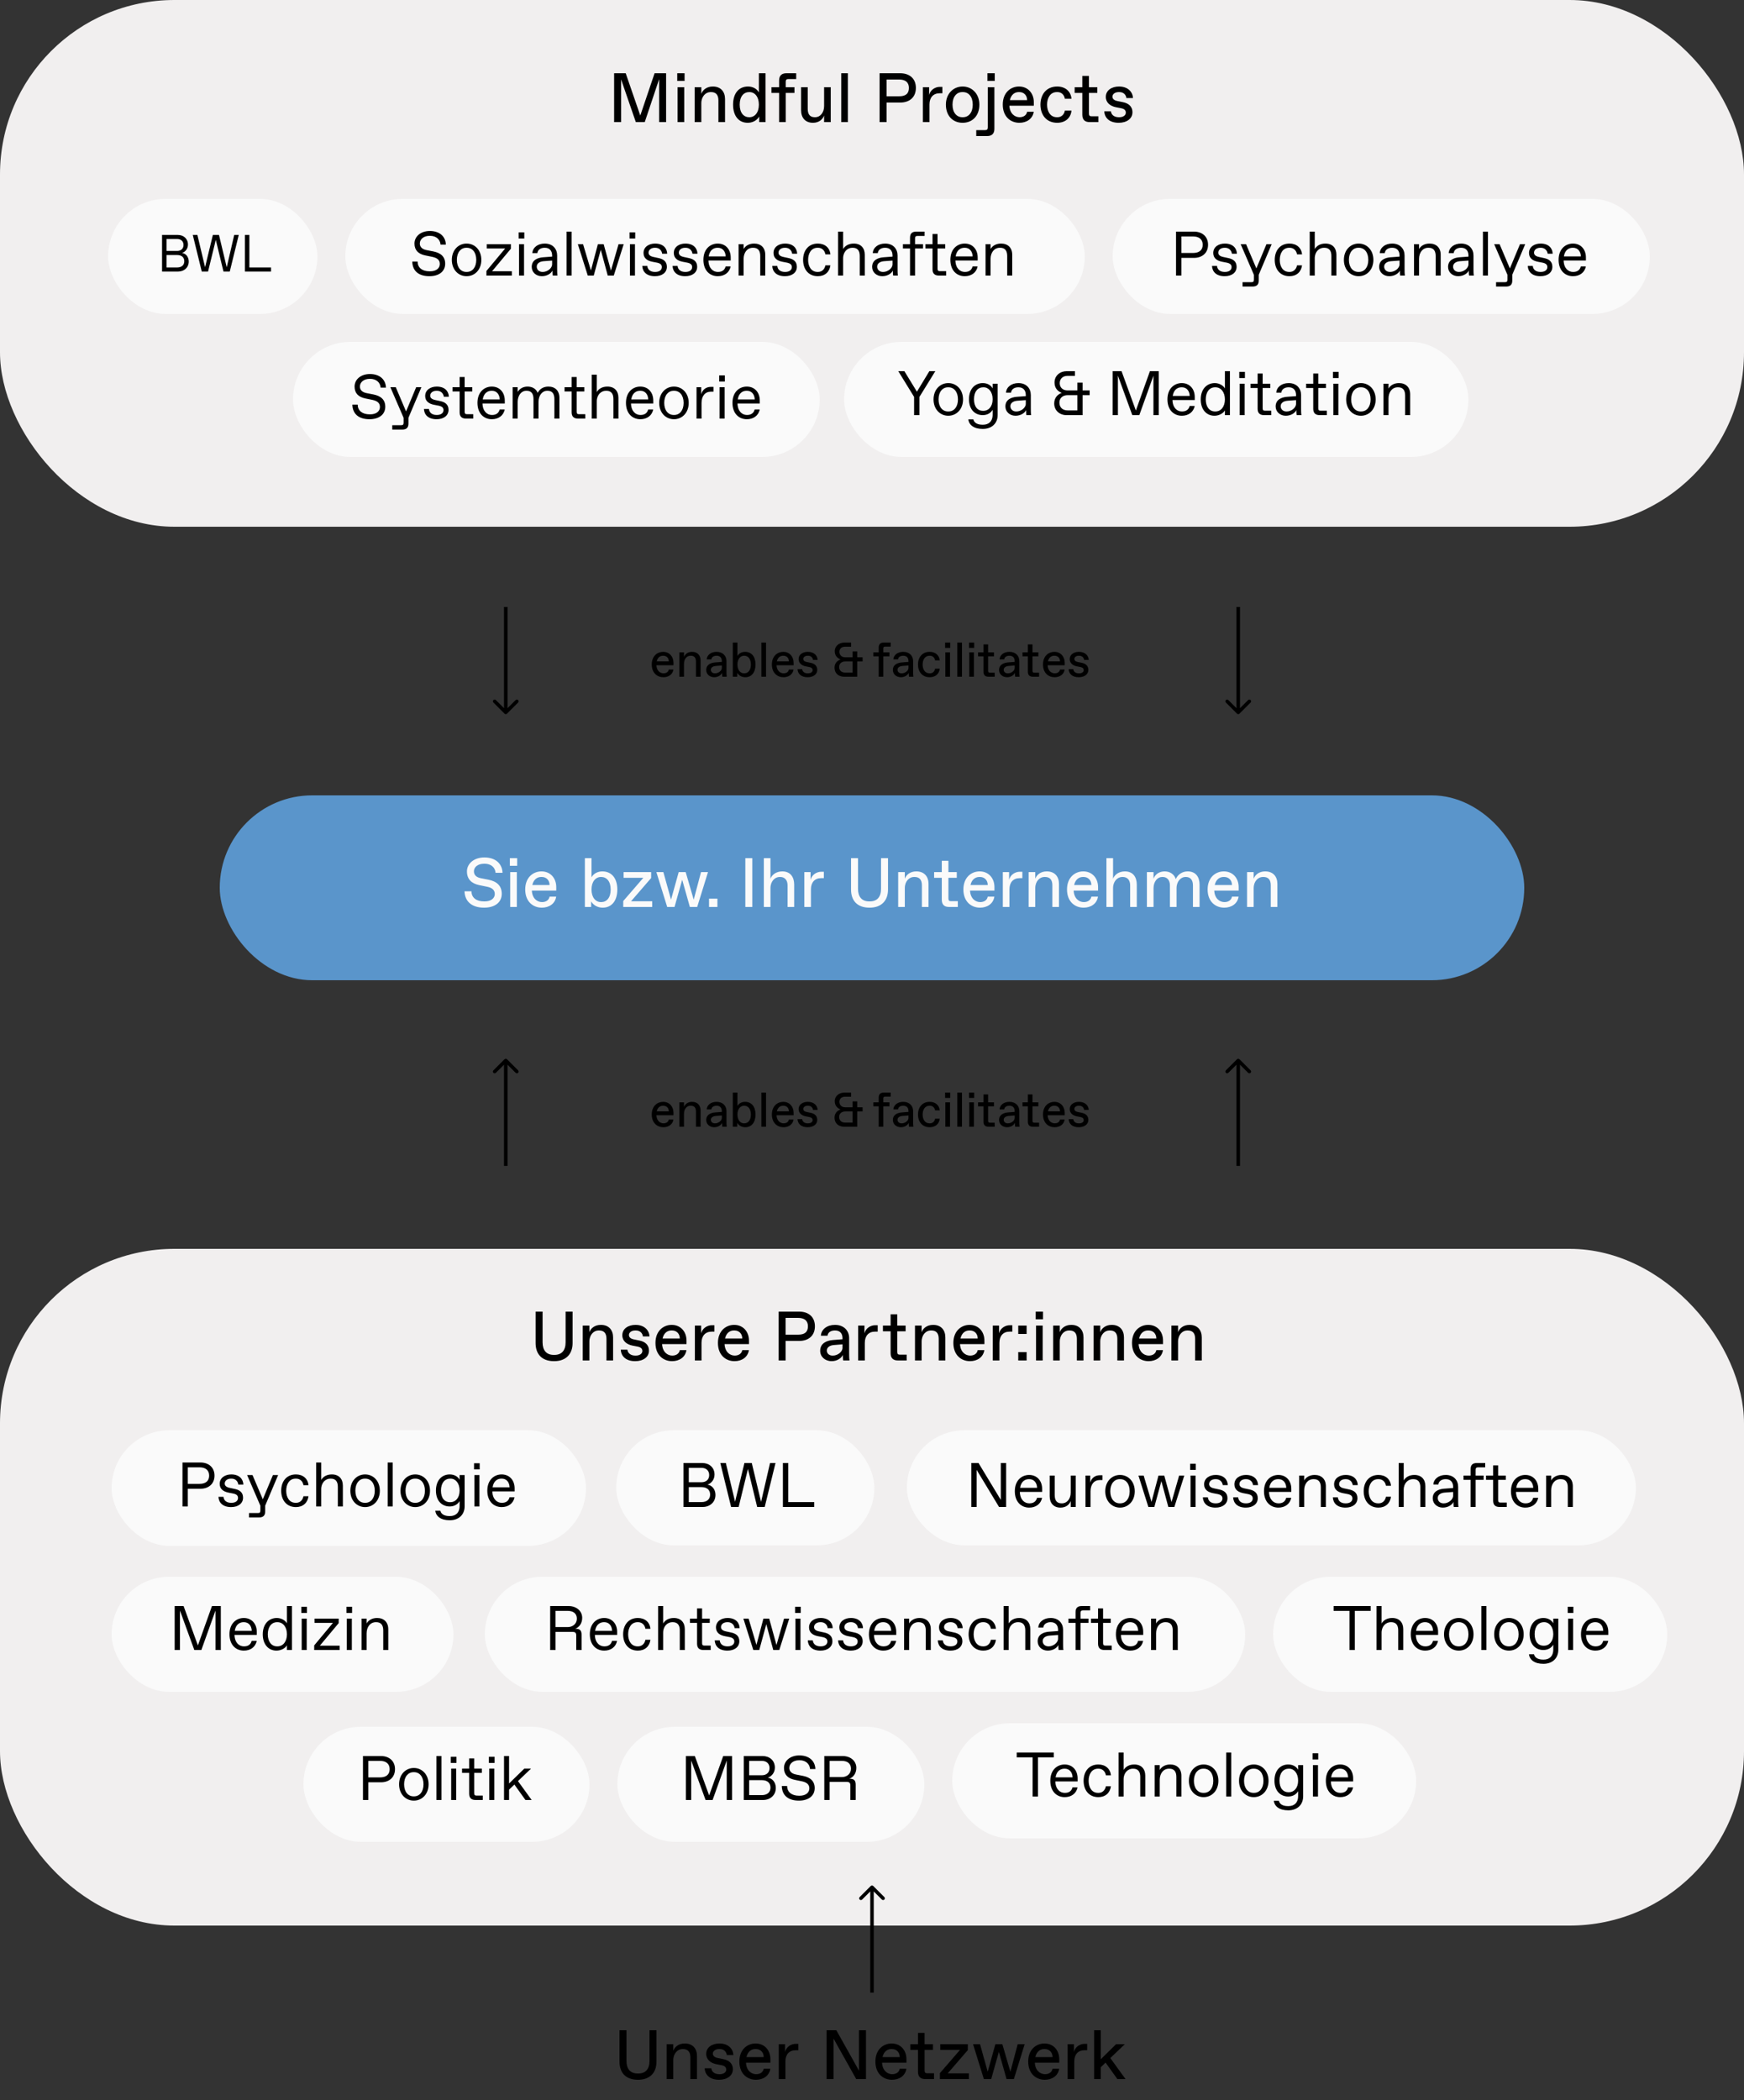 <svg width="500" height="602" viewBox="0 0 500 602" fill="none" xmlns="http://www.w3.org/2000/svg">
<rect x="0" y="0" width="500" height="602" fill="#333333" stroke="none"/>
<rect width="500" height="151" rx="50" fill="#F1EFEF"/>
<rect x="63" y="228" width="374" height="53" rx="26.5" fill="#5A95CB"/>
<rect y="358" width="500" height="194" rx="50" fill="#F1EFEF"/>
<path d="M158.857 390.2C162.357 390.2 164.157 388.1 164.157 385V376H162.157V384.8C162.157 387.1 161.057 388.4 158.957 388.4H158.757C156.657 388.4 155.557 387.1 155.557 384.8V376H153.557V385C153.557 388.1 155.257 390.2 158.857 390.2ZM167.072 390H168.972V384.6C168.972 382.6 170.272 381.4 171.572 381.4H171.772C173.172 381.4 173.872 382.2 173.872 383.8V390H175.772V383.4C175.772 381.3 174.572 379.8 172.272 379.8C170.472 379.8 169.372 380.8 168.972 381.9V380H167.072V390ZM182.114 390.2C184.434 390.2 186.054 389 186.054 387.2C186.054 385.42 184.814 384.58 183.294 384.28L181.714 383.96C180.714 383.76 180.314 383.28 180.314 382.7C180.314 382 181.014 381.4 182.114 381.4H182.314C183.514 381.4 184.214 382.2 184.314 383.1H186.214C186.114 381.4 184.814 379.8 182.194 379.8C180.194 379.8 178.414 380.84 178.414 382.78C178.414 384.44 179.714 385.42 181.334 385.74L182.794 386.02C183.794 386.22 184.154 386.66 184.154 387.3C184.154 388.1 183.334 388.6 182.314 388.6H182.114C180.954 388.6 179.994 388.02 179.874 386.9H177.974C178.074 388.8 179.454 390.2 182.114 390.2ZM192.478 381.4H192.678C194.038 381.4 194.898 382.4 194.898 383.7H189.958C190.338 382 191.458 381.4 192.478 381.4ZM196.798 387.04H194.898C194.698 388.1 193.798 388.6 192.738 388.6C191.378 388.6 189.938 387.6 189.818 385.3H196.818V384.3C196.818 381.74 195.138 379.8 192.578 379.8C190.198 379.8 187.918 381.52 187.918 384.98C187.918 388.48 190.178 390.2 192.678 390.2C194.738 390.2 196.478 389.1 196.798 387.04ZM199.221 390H201.121V384.94C201.121 382.94 202.221 381.74 204.021 381.74H204.821V379.9H204.101C202.801 379.9 201.421 380.7 201.021 382.2V380H199.221V390ZM210.388 381.4H210.588C211.948 381.4 212.808 382.4 212.808 383.7H207.868C208.248 382 209.368 381.4 210.388 381.4ZM214.708 387.04H212.808C212.608 388.1 211.708 388.6 210.648 388.6C209.288 388.6 207.848 387.6 207.728 385.3H214.728V384.3C214.728 381.74 213.048 379.8 210.488 379.8C208.108 379.8 205.828 381.52 205.828 384.98C205.828 388.48 208.088 390.2 210.588 390.2C212.648 390.2 214.388 389.1 214.708 387.04ZM223.232 390H225.232V384.4H229.132C231.792 384.4 233.632 382.9 233.632 380.2C233.632 377.5 231.792 376 229.132 376H223.232V390ZM225.232 382.6V377.8H228.832C230.632 377.8 231.632 378.6 231.632 380.2C231.632 381.9 230.632 382.6 228.832 382.6H225.232ZM238.644 388.6C237.724 388.6 237.044 387.98 237.044 387.16C237.044 386.24 237.884 385.68 239.044 385.58L241.544 385.38V386.4C241.544 387.6 240.044 388.6 238.844 388.6H238.644ZM238.444 390.2C240.044 390.2 241.244 389.3 241.644 388.4C241.644 388.5 241.644 389.5 241.744 390H243.544C243.444 389.3 243.444 388.4 243.444 387.8V383.6C243.444 381.56 242.044 379.8 239.384 379.8C237.124 379.8 235.464 381.06 235.344 382.9H237.244C237.364 381.9 238.264 381.4 239.344 381.4H239.444C240.744 381.4 241.544 382.2 241.544 383.6V383.92L238.784 384.14C237.164 384.28 235.144 384.96 235.144 387.24C235.144 388.94 236.544 390.2 238.444 390.2ZM246.037 390H247.937V384.94C247.937 382.94 249.037 381.74 250.837 381.74H251.637V379.9H250.917C249.617 379.9 248.237 380.7 247.837 382.2V380H246.037V390ZM259.936 388.34H258.036C257.436 388.34 257.236 388.14 257.236 387.54V381.64H259.636V380H257.236V376.76H255.336V380H253.136V381.64H255.336V387.9C255.336 389.3 256.036 390 257.436 390H259.936V388.34ZM262.326 390H264.226V384.6C264.226 382.6 265.526 381.4 266.826 381.4H267.026C268.426 381.4 269.126 382.2 269.126 383.8V390H271.026V383.4C271.026 381.3 269.826 379.8 267.526 379.8C265.726 379.8 264.626 380.8 264.226 381.9V380H262.326V390ZM277.888 381.4H278.088C279.448 381.4 280.308 382.4 280.308 383.7H275.368C275.748 382 276.868 381.4 277.888 381.4ZM282.208 387.04H280.308C280.108 388.1 279.208 388.6 278.148 388.6C276.788 388.6 275.348 387.6 275.228 385.3H282.228V384.3C282.228 381.74 280.548 379.8 277.988 379.8C275.608 379.8 273.328 381.52 273.328 384.98C273.328 388.48 275.588 390.2 278.088 390.2C280.148 390.2 281.888 389.1 282.208 387.04ZM284.631 390H286.531V384.94C286.531 382.94 287.631 381.74 289.431 381.74H290.231V379.9H289.511C288.211 379.9 286.831 380.7 286.431 382.2V380H284.631V390ZM291.929 382.4H294.329V380H291.929V382.4ZM291.929 390H294.329V387.6H291.929V390ZM296.933 378.2H299.033V376H296.933V378.2ZM297.033 390H298.933V380H297.033V390ZM301.936 390H303.836V384.6C303.836 382.6 305.136 381.4 306.436 381.4H306.636C308.036 381.4 308.736 382.2 308.736 383.8V390H310.636V383.4C310.636 381.3 309.436 379.8 307.136 379.8C305.336 379.8 304.236 380.8 303.836 381.9V380H301.936V390ZM313.537 390H315.437V384.6C315.437 382.6 316.737 381.4 318.037 381.4H318.237C319.637 381.4 320.337 382.2 320.337 383.8V390H322.237V383.4C322.237 381.3 321.037 379.8 318.737 379.8C316.937 379.8 315.837 380.8 315.437 381.9V380H313.537V390ZM329.099 381.4H329.299C330.659 381.4 331.519 382.4 331.519 383.7H326.579C326.959 382 328.079 381.4 329.099 381.4ZM333.419 387.04H331.519C331.319 388.1 330.419 388.6 329.359 388.6C327.999 388.6 326.559 387.6 326.439 385.3H333.439V384.3C333.439 381.74 331.759 379.8 329.199 379.8C326.819 379.8 324.539 381.52 324.539 384.98C324.539 388.48 326.799 390.2 329.299 390.2C331.359 390.2 333.099 389.1 333.419 387.04ZM335.842 390H337.742V384.6C337.742 382.6 339.042 381.4 340.342 381.4H340.542C341.942 381.4 342.642 382.2 342.642 383.8V390H344.542V383.4C344.542 381.3 343.342 379.8 341.042 379.8C339.242 379.8 338.142 380.8 337.742 381.9V380H335.842V390Z" fill="black"/>
<path d="M182.911 596.2C186.411 596.2 188.211 594.1 188.211 591V582H186.211V590.8C186.211 593.1 185.111 594.4 183.011 594.4H182.811C180.711 594.4 179.611 593.1 179.611 590.8V582H177.611V591C177.611 594.1 179.311 596.2 182.911 596.2ZM191.127 596H193.027V590.6C193.027 588.6 194.327 587.4 195.627 587.4H195.827C197.227 587.4 197.927 588.2 197.927 589.8V596H199.827V589.4C199.827 587.3 198.627 585.8 196.327 585.8C194.527 585.8 193.427 586.8 193.027 587.9V586H191.127V596ZM206.169 596.2C208.489 596.2 210.109 595 210.109 593.2C210.109 591.42 208.869 590.58 207.349 590.28L205.769 589.96C204.769 589.76 204.369 589.28 204.369 588.7C204.369 588 205.069 587.4 206.169 587.4H206.369C207.569 587.4 208.269 588.2 208.369 589.1H210.269C210.169 587.4 208.869 585.8 206.249 585.8C204.249 585.8 202.469 586.84 202.469 588.78C202.469 590.44 203.769 591.42 205.389 591.74L206.849 592.02C207.849 592.22 208.209 592.66 208.209 593.3C208.209 594.1 207.389 594.6 206.369 594.6H206.169C205.009 594.6 204.049 594.02 203.929 592.9H202.029C202.129 594.8 203.509 596.2 206.169 596.2ZM216.532 587.4H216.732C218.092 587.4 218.952 588.4 218.952 589.7H214.012C214.392 588 215.512 587.4 216.532 587.4ZM220.852 593.04H218.952C218.752 594.1 217.852 594.6 216.792 594.6C215.432 594.6 213.992 593.6 213.872 591.3H220.872V590.3C220.872 587.74 219.192 585.8 216.632 585.8C214.252 585.8 211.972 587.52 211.972 590.98C211.972 594.48 214.232 596.2 216.732 596.2C218.792 596.2 220.532 595.1 220.852 593.04ZM223.275 596H225.175V590.94C225.175 588.94 226.275 587.74 228.075 587.74H228.875V585.9H228.155C226.855 585.9 225.475 586.7 225.075 588.2V586H223.275V596ZM236.974 596H238.974V584.4L245.474 596H248.274V582H246.274V593.6L239.774 582H236.974V596ZM255.536 587.4H255.736C257.096 587.4 257.956 588.4 257.956 589.7H253.016C253.396 588 254.516 587.4 255.536 587.4ZM259.856 593.04H257.956C257.756 594.1 256.856 594.6 255.796 594.6C254.436 594.6 252.996 593.6 252.876 591.3H259.876V590.3C259.876 587.74 258.196 585.8 255.636 585.8C253.256 585.8 250.976 587.52 250.976 590.98C250.976 594.48 253.236 596.2 255.736 596.2C257.796 596.2 259.536 595.1 259.856 593.04ZM267.779 594.34H265.879C265.279 594.34 265.079 594.14 265.079 593.54V587.64H267.479V586H265.079V582.76H263.179V586H260.979V587.64H263.179V593.9C263.179 595.3 263.879 596 265.279 596H267.779V594.34ZM277.77 596V594.36H271.71L277.47 587.7V586H269.57V587.64H275.23L269.47 594.3V596H277.77ZM282.072 596H284.172L286.372 588.2L288.572 596H290.672L293.772 586H291.772L289.672 593.9L287.372 586H285.372L283.172 593.9L280.972 586H278.972L282.072 596ZM299.345 587.4H299.545C300.905 587.4 301.765 588.4 301.765 589.7H296.825C297.205 588 298.325 587.4 299.345 587.4ZM303.665 593.04H301.765C301.565 594.1 300.665 594.6 299.605 594.6C298.245 594.6 296.805 593.6 296.685 591.3H303.685V590.3C303.685 587.74 302.005 585.8 299.445 585.8C297.065 585.8 294.785 587.52 294.785 590.98C294.785 594.48 297.045 596.2 299.545 596.2C301.605 596.2 303.345 595.1 303.665 593.04ZM306.088 596H307.988V590.94C307.988 588.94 309.088 587.74 310.888 587.74H311.688V585.9H310.968C309.668 585.9 308.288 586.7 307.888 588.2V586H306.088V596ZM320.346 596H322.686L318.326 589.98L322.486 586H319.986L315.586 590.32V582H313.686V596H315.586V592.62L316.966 591.28L320.346 596Z" fill="black"/>
<path d="M190.049 187.98H190.189C191.141 187.98 191.743 188.68 191.743 189.59H188.285C188.551 188.4 189.335 187.98 190.049 187.98ZM193.073 191.928H191.743C191.603 192.67 190.973 193.02 190.231 193.02C189.279 193.02 188.271 192.32 188.187 190.71H193.087V190.01C193.087 188.218 191.911 186.86 190.119 186.86C188.453 186.86 186.857 188.064 186.857 190.486C186.857 192.936 188.439 194.14 190.189 194.14C191.631 194.14 192.849 193.37 193.073 191.928ZM194.769 194H196.099V190.22C196.099 188.82 197.009 187.98 197.919 187.98H198.059C199.039 187.98 199.529 188.54 199.529 189.66V194H200.859V189.38C200.859 187.91 200.019 186.86 198.409 186.86C197.149 186.86 196.379 187.56 196.099 188.33V187H194.769V194ZM204.92 193.02C204.276 193.02 203.8 192.586 203.8 192.012C203.8 191.368 204.388 190.976 205.2 190.906L206.95 190.766V191.48C206.95 192.32 205.9 193.02 205.06 193.02H204.92ZM204.78 194.14C205.9 194.14 206.74 193.51 207.02 192.88C207.02 192.95 207.02 193.65 207.09 194H208.35C208.28 193.51 208.28 192.88 208.28 192.46V189.52C208.28 188.092 207.3 186.86 205.438 186.86C203.856 186.86 202.694 187.742 202.61 189.03H203.94C204.024 188.33 204.654 187.98 205.41 187.98H205.48C206.39 187.98 206.95 188.54 206.95 189.52V189.744L205.018 189.898C203.884 189.996 202.47 190.472 202.47 192.068C202.47 193.258 203.45 194.14 204.78 194.14ZM216.605 190.5C216.605 188.26 215.485 186.86 213.595 186.86C212.685 186.86 211.845 187.28 211.425 188.05V184.2H210.095V194H211.355V192.88C211.845 193.72 212.755 194.14 213.665 194.14C215.485 194.14 216.605 192.74 216.605 190.5ZM211.425 190.5C211.425 188.89 212.265 187.98 213.315 187.98H213.385C214.435 187.98 215.275 188.82 215.275 190.5C215.275 192.18 214.435 193.02 213.385 193.02H213.315C212.265 193.02 211.425 192.11 211.425 190.5ZM218.284 194H219.614V184.2H218.284V194ZM224.488 187.98H224.628C225.58 187.98 226.182 188.68 226.182 189.59H222.724C222.99 188.4 223.774 187.98 224.488 187.98ZM227.512 191.928H226.182C226.042 192.67 225.412 193.02 224.67 193.02C223.718 193.02 222.71 192.32 222.626 190.71H227.526V190.01C227.526 188.218 226.35 186.86 224.558 186.86C222.892 186.86 221.296 188.064 221.296 190.486C221.296 192.936 222.878 194.14 224.628 194.14C226.07 194.14 227.288 193.37 227.512 191.928ZM231.548 194.14C233.172 194.14 234.306 193.3 234.306 192.04C234.306 190.794 233.438 190.206 232.374 189.996L231.268 189.772C230.568 189.632 230.288 189.296 230.288 188.89C230.288 188.4 230.778 187.98 231.548 187.98H231.688C232.528 187.98 233.018 188.54 233.088 189.17H234.418C234.348 187.98 233.438 186.86 231.604 186.86C230.204 186.86 228.958 187.588 228.958 188.946C228.958 190.108 229.868 190.794 231.002 191.018L232.024 191.214C232.724 191.354 232.976 191.662 232.976 192.11C232.976 192.67 232.402 193.02 231.688 193.02H231.548C230.736 193.02 230.064 192.614 229.98 191.83H228.65C228.72 193.16 229.686 194.14 231.548 194.14ZM245.76 194V189.618H247.3V188.428H245.76V186.734H244.43V188.428H242.33C241.378 188.428 240.65 187.826 240.65 186.86C240.65 185.908 241.392 185.39 242.246 185.39H244.01V184.2H242.148C240.608 184.2 239.32 185.124 239.32 186.72C239.32 187.882 240.02 188.666 240.986 189.044C239.922 189.408 239.25 190.262 239.25 191.41C239.25 193.034 240.468 194 242.022 194H245.76ZM244.43 192.81H242.344C241.322 192.81 240.58 192.264 240.58 191.2C240.58 190.192 241.322 189.618 242.33 189.618H244.43V192.81ZM251.918 194H253.248V188.148H254.998V187H253.248V185.922C253.248 185.502 253.388 185.362 253.808 185.362H255.348V184.2H253.388C252.408 184.2 251.918 184.69 251.918 185.67V187H250.378V188.148H251.918V194ZM258.432 193.02C257.788 193.02 257.312 192.586 257.312 192.012C257.312 191.368 257.9 190.976 258.712 190.906L260.462 190.766V191.48C260.462 192.32 259.412 193.02 258.572 193.02H258.432ZM258.292 194.14C259.412 194.14 260.252 193.51 260.532 192.88C260.532 192.95 260.532 193.65 260.602 194H261.862C261.792 193.51 261.792 192.88 261.792 192.46V189.52C261.792 188.092 260.812 186.86 258.95 186.86C257.368 186.86 256.206 187.742 256.122 189.03H257.452C257.536 188.33 258.166 187.98 258.922 187.98H258.992C259.902 187.98 260.462 188.54 260.462 189.52V189.744L258.53 189.898C257.396 189.996 255.982 190.472 255.982 192.068C255.982 193.258 256.962 194.14 258.292 194.14ZM263.187 190.5C263.187 192.558 264.391 194.14 266.547 194.14C268.143 194.14 269.277 193.202 269.417 191.69H268.087C267.961 192.46 267.401 193.02 266.617 193.02H266.477C265.147 193.02 264.517 191.83 264.517 190.5C264.517 189.17 265.147 187.98 266.477 187.98H266.617C267.401 187.98 267.961 188.54 268.087 189.31H269.417C269.277 187.798 268.143 186.86 266.547 186.86C264.391 186.86 263.187 188.442 263.187 190.5ZM270.96 185.74H272.43V184.2H270.96V185.74ZM271.03 194H272.36V187H271.03V194ZM274.462 194H275.792V184.2H274.462V194ZM277.824 185.74H279.294V184.2H277.824V185.74ZM277.894 194H279.224V187H277.894V194ZM285.175 192.838H283.845C283.425 192.838 283.285 192.698 283.285 192.278V188.148H284.965V187H283.285V184.732H281.955V187H280.415V188.148H281.955V192.53C281.955 193.51 282.445 194 283.425 194H285.175V192.838ZM288.879 193.02C288.235 193.02 287.759 192.586 287.759 192.012C287.759 191.368 288.347 190.976 289.159 190.906L290.909 190.766V191.48C290.909 192.32 289.859 193.02 289.019 193.02H288.879ZM288.739 194.14C289.859 194.14 290.699 193.51 290.979 192.88C290.979 192.95 290.979 193.65 291.049 194H292.309C292.239 193.51 292.239 192.88 292.239 192.46V189.52C292.239 188.092 291.259 186.86 289.397 186.86C287.815 186.86 286.653 187.742 286.569 189.03H287.899C287.983 188.33 288.613 187.98 289.369 187.98H289.439C290.349 187.98 290.909 188.54 290.909 189.52V189.744L288.977 189.898C287.843 189.996 286.429 190.472 286.429 192.068C286.429 193.258 287.409 194.14 288.739 194.14ZM297.904 192.838H296.574C296.154 192.838 296.014 192.698 296.014 192.278V188.148H297.694V187H296.014V184.732H294.684V187H293.144V188.148H294.684V192.53C294.684 193.51 295.174 194 296.154 194H297.904V192.838ZM302.213 187.98H302.353C303.305 187.98 303.907 188.68 303.907 189.59H300.449C300.715 188.4 301.499 187.98 302.213 187.98ZM305.237 191.928H303.907C303.767 192.67 303.137 193.02 302.395 193.02C301.443 193.02 300.435 192.32 300.351 190.71H305.251V190.01C305.251 188.218 304.075 186.86 302.283 186.86C300.617 186.86 299.021 188.064 299.021 190.486C299.021 192.936 300.603 194.14 302.353 194.14C303.795 194.14 305.013 193.37 305.237 191.928ZM309.272 194.14C310.896 194.14 312.03 193.3 312.03 192.04C312.03 190.794 311.162 190.206 310.098 189.996L308.992 189.772C308.292 189.632 308.012 189.296 308.012 188.89C308.012 188.4 308.502 187.98 309.272 187.98H309.412C310.252 187.98 310.742 188.54 310.812 189.17H312.142C312.072 187.98 311.162 186.86 309.328 186.86C307.928 186.86 306.682 187.588 306.682 188.946C306.682 190.108 307.592 190.794 308.726 191.018L309.748 191.214C310.448 191.354 310.7 191.662 310.7 192.11C310.7 192.67 310.126 193.02 309.412 193.02H309.272C308.46 193.02 307.788 192.614 307.704 191.83H306.374C306.444 193.16 307.41 194.14 309.272 194.14Z" fill="black"/>
<path d="M190.049 316.98H190.189C191.141 316.98 191.743 317.68 191.743 318.59H188.285C188.551 317.4 189.335 316.98 190.049 316.98ZM193.073 320.928H191.743C191.603 321.67 190.973 322.02 190.231 322.02C189.279 322.02 188.271 321.32 188.187 319.71H193.087V319.01C193.087 317.218 191.911 315.86 190.119 315.86C188.453 315.86 186.857 317.064 186.857 319.486C186.857 321.936 188.439 323.14 190.189 323.14C191.631 323.14 192.849 322.37 193.073 320.928ZM194.769 323H196.099V319.22C196.099 317.82 197.009 316.98 197.919 316.98H198.059C199.039 316.98 199.529 317.54 199.529 318.66V323H200.859V318.38C200.859 316.91 200.019 315.86 198.409 315.86C197.149 315.86 196.379 316.56 196.099 317.33V316H194.769V323ZM204.92 322.02C204.276 322.02 203.8 321.586 203.8 321.012C203.8 320.368 204.388 319.976 205.2 319.906L206.95 319.766V320.48C206.95 321.32 205.9 322.02 205.06 322.02H204.92ZM204.78 323.14C205.9 323.14 206.74 322.51 207.02 321.88C207.02 321.95 207.02 322.65 207.09 323H208.35C208.28 322.51 208.28 321.88 208.28 321.46V318.52C208.28 317.092 207.3 315.86 205.438 315.86C203.856 315.86 202.694 316.742 202.61 318.03H203.94C204.024 317.33 204.654 316.98 205.41 316.98H205.48C206.39 316.98 206.95 317.54 206.95 318.52V318.744L205.018 318.898C203.884 318.996 202.47 319.472 202.47 321.068C202.47 322.258 203.45 323.14 204.78 323.14ZM216.605 319.5C216.605 317.26 215.485 315.86 213.595 315.86C212.685 315.86 211.845 316.28 211.425 317.05V313.2H210.095V323H211.355V321.88C211.845 322.72 212.755 323.14 213.665 323.14C215.485 323.14 216.605 321.74 216.605 319.5ZM211.425 319.5C211.425 317.89 212.265 316.98 213.315 316.98H213.385C214.435 316.98 215.275 317.82 215.275 319.5C215.275 321.18 214.435 322.02 213.385 322.02H213.315C212.265 322.02 211.425 321.11 211.425 319.5ZM218.284 323H219.614V313.2H218.284V323ZM224.488 316.98H224.628C225.58 316.98 226.182 317.68 226.182 318.59H222.724C222.99 317.4 223.774 316.98 224.488 316.98ZM227.512 320.928H226.182C226.042 321.67 225.412 322.02 224.67 322.02C223.718 322.02 222.71 321.32 222.626 319.71H227.526V319.01C227.526 317.218 226.35 315.86 224.558 315.86C222.892 315.86 221.296 317.064 221.296 319.486C221.296 321.936 222.878 323.14 224.628 323.14C226.07 323.14 227.288 322.37 227.512 320.928ZM231.548 323.14C233.172 323.14 234.306 322.3 234.306 321.04C234.306 319.794 233.438 319.206 232.374 318.996L231.268 318.772C230.568 318.632 230.288 318.296 230.288 317.89C230.288 317.4 230.778 316.98 231.548 316.98H231.688C232.528 316.98 233.018 317.54 233.088 318.17H234.418C234.348 316.98 233.438 315.86 231.604 315.86C230.204 315.86 228.958 316.588 228.958 317.946C228.958 319.108 229.868 319.794 231.002 320.018L232.024 320.214C232.724 320.354 232.976 320.662 232.976 321.11C232.976 321.67 232.402 322.02 231.688 322.02H231.548C230.736 322.02 230.064 321.614 229.98 320.83H228.65C228.72 322.16 229.686 323.14 231.548 323.14ZM245.76 323V318.618H247.3V317.428H245.76V315.734H244.43V317.428H242.33C241.378 317.428 240.65 316.826 240.65 315.86C240.65 314.908 241.392 314.39 242.246 314.39H244.01V313.2H242.148C240.608 313.2 239.32 314.124 239.32 315.72C239.32 316.882 240.02 317.666 240.986 318.044C239.922 318.408 239.25 319.262 239.25 320.41C239.25 322.034 240.468 323 242.022 323H245.76ZM244.43 321.81H242.344C241.322 321.81 240.58 321.264 240.58 320.2C240.58 319.192 241.322 318.618 242.33 318.618H244.43V321.81ZM251.918 323H253.248V317.148H254.998V316H253.248V314.922C253.248 314.502 253.388 314.362 253.808 314.362H255.348V313.2H253.388C252.408 313.2 251.918 313.69 251.918 314.67V316H250.378V317.148H251.918V323ZM258.432 322.02C257.788 322.02 257.312 321.586 257.312 321.012C257.312 320.368 257.9 319.976 258.712 319.906L260.462 319.766V320.48C260.462 321.32 259.412 322.02 258.572 322.02H258.432ZM258.292 323.14C259.412 323.14 260.252 322.51 260.532 321.88C260.532 321.95 260.532 322.65 260.602 323H261.862C261.792 322.51 261.792 321.88 261.792 321.46V318.52C261.792 317.092 260.812 315.86 258.95 315.86C257.368 315.86 256.206 316.742 256.122 318.03H257.452C257.536 317.33 258.166 316.98 258.922 316.98H258.992C259.902 316.98 260.462 317.54 260.462 318.52V318.744L258.53 318.898C257.396 318.996 255.982 319.472 255.982 321.068C255.982 322.258 256.962 323.14 258.292 323.14ZM263.187 319.5C263.187 321.558 264.391 323.14 266.547 323.14C268.143 323.14 269.277 322.202 269.417 320.69H268.087C267.961 321.46 267.401 322.02 266.617 322.02H266.477C265.147 322.02 264.517 320.83 264.517 319.5C264.517 318.17 265.147 316.98 266.477 316.98H266.617C267.401 316.98 267.961 317.54 268.087 318.31H269.417C269.277 316.798 268.143 315.86 266.547 315.86C264.391 315.86 263.187 317.442 263.187 319.5ZM270.96 314.74H272.43V313.2H270.96V314.74ZM271.03 323H272.36V316H271.03V323ZM274.462 323H275.792V313.2H274.462V323ZM277.824 314.74H279.294V313.2H277.824V314.74ZM277.894 323H279.224V316H277.894V323ZM285.175 321.838H283.845C283.425 321.838 283.285 321.698 283.285 321.278V317.148H284.965V316H283.285V313.732H281.955V316H280.415V317.148H281.955V321.53C281.955 322.51 282.445 323 283.425 323H285.175V321.838ZM288.879 322.02C288.235 322.02 287.759 321.586 287.759 321.012C287.759 320.368 288.347 319.976 289.159 319.906L290.909 319.766V320.48C290.909 321.32 289.859 322.02 289.019 322.02H288.879ZM288.739 323.14C289.859 323.14 290.699 322.51 290.979 321.88C290.979 321.95 290.979 322.65 291.049 323H292.309C292.239 322.51 292.239 321.88 292.239 321.46V318.52C292.239 317.092 291.259 315.86 289.397 315.86C287.815 315.86 286.653 316.742 286.569 318.03H287.899C287.983 317.33 288.613 316.98 289.369 316.98H289.439C290.349 316.98 290.909 317.54 290.909 318.52V318.744L288.977 318.898C287.843 318.996 286.429 319.472 286.429 321.068C286.429 322.258 287.409 323.14 288.739 323.14ZM297.904 321.838H296.574C296.154 321.838 296.014 321.698 296.014 321.278V317.148H297.694V316H296.014V313.732H294.684V316H293.144V317.148H294.684V321.53C294.684 322.51 295.174 323 296.154 323H297.904V321.838ZM302.213 316.98H302.353C303.305 316.98 303.907 317.68 303.907 318.59H300.449C300.715 317.4 301.499 316.98 302.213 316.98ZM305.237 320.928H303.907C303.767 321.67 303.137 322.02 302.395 322.02C301.443 322.02 300.435 321.32 300.351 319.71H305.251V319.01C305.251 317.218 304.075 315.86 302.283 315.86C300.617 315.86 299.021 317.064 299.021 319.486C299.021 321.936 300.603 323.14 302.353 323.14C303.795 323.14 305.013 322.37 305.237 320.928ZM309.272 323.14C310.896 323.14 312.03 322.3 312.03 321.04C312.03 319.794 311.162 319.206 310.098 318.996L308.992 318.772C308.292 318.632 308.012 318.296 308.012 317.89C308.012 317.4 308.502 316.98 309.272 316.98H309.412C310.252 316.98 310.742 317.54 310.812 318.17H312.142C312.072 316.98 311.162 315.86 309.328 315.86C307.928 315.86 306.682 316.588 306.682 317.946C306.682 319.108 307.592 319.794 308.726 320.018L309.748 320.214C310.448 320.354 310.7 320.662 310.7 321.11C310.7 321.67 310.126 322.02 309.412 322.02H309.272C308.46 322.02 307.788 321.614 307.704 320.83H306.374C306.444 322.16 307.41 323.14 309.272 323.14Z" fill="black"/>
<path d="M182.288 35H184.848L188.968 22.7V35H190.968V21H187.668L183.568 33.12L179.388 21H176.068V35H178.068V22.76L182.288 35ZM194.164 23.2H196.264V21H194.164V23.2ZM194.264 35H196.164V25H194.264V35ZM199.166 35H201.066V29.6C201.066 27.6 202.366 26.4 203.666 26.4H203.866C205.266 26.4 205.966 27.2 205.966 28.8V35H207.866V28.4C207.866 26.3 206.666 24.8 204.366 24.8C202.566 24.8 201.466 25.8 201.066 26.9V25H199.166V35ZM214.868 33.6H214.768C213.268 33.6 212.068 32.4 212.068 30C212.068 27.6 213.268 26.4 214.768 26.4H214.868C216.368 26.4 217.568 27.7 217.568 30C217.568 32.3 216.368 33.6 214.868 33.6ZM214.368 35.2C215.668 35.2 216.968 34.6 217.668 33.4V35H219.468V21H217.568V26.5C216.968 25.4 215.768 24.8 214.468 24.8C211.768 24.8 210.168 26.8 210.168 30C210.168 33.2 211.768 35.2 214.368 35.2ZM223.367 35H225.267V26.64H227.767V25H225.267V23.46C225.267 22.86 225.467 22.66 226.067 22.66H228.267V21H225.467C224.067 21 223.367 21.7 223.367 23.1V25H221.167V26.64H223.367V35ZM238.171 25H236.271V30.4C236.271 32.4 235.031 33.6 233.771 33.6H233.571C232.231 33.6 231.571 32.8 231.571 31.2V25H229.671V31.6C229.671 33.7 230.831 35.2 233.071 35.2C234.811 35.2 235.891 34.2 236.271 33.1V35H238.171V25ZM241.178 35H243.078V21H241.178V35ZM252.181 35H254.181V29.4H258.081C260.741 29.4 262.581 27.9 262.581 25.2C262.581 22.5 260.741 21 258.081 21H252.181V35ZM254.181 27.6V22.8H257.781C259.581 22.8 260.581 23.6 260.581 25.2C260.581 26.9 259.581 27.6 257.781 27.6H254.181ZM264.576 35H266.476V29.94C266.476 27.94 267.576 26.74 269.376 26.74H270.176V24.9H269.456C268.156 24.9 266.776 25.7 266.376 27.2V25H264.576V35ZM275.983 35.2C278.783 35.2 280.783 33.2 280.783 30C280.783 26.9 278.683 24.8 275.983 24.8C273.283 24.8 271.183 26.9 271.183 30C271.183 33.2 273.183 35.2 275.983 35.2ZM276.083 33.6H275.883C274.283 33.6 273.083 32.3 273.083 30C273.083 27.7 274.283 26.4 275.883 26.4H276.083C277.683 26.4 278.883 27.7 278.883 30C278.883 32.3 277.683 33.6 276.083 33.6ZM283.089 23.2H285.189V21H283.089V23.2ZM285.089 25H283.189V36.5C283.189 37.1 282.989 37.3 282.389 37.3H279.889V39H282.989C284.389 39 285.089 38.3 285.089 36.9V25ZM292.052 26.4H292.252C293.612 26.4 294.472 27.4 294.472 28.7H289.532C289.912 27 291.032 26.4 292.052 26.4ZM296.372 32.04H294.472C294.272 33.1 293.372 33.6 292.312 33.6C290.952 33.6 289.512 32.6 289.392 30.3H296.392V29.3C296.392 26.74 294.712 24.8 292.152 24.8C289.772 24.8 287.492 26.52 287.492 29.98C287.492 33.48 289.752 35.2 292.252 35.2C294.312 35.2 296.052 34.1 296.372 32.04ZM298.293 30C298.293 32.94 300.013 35.2 303.093 35.2C305.373 35.2 306.993 33.86 307.193 31.7H305.293C305.113 32.8 304.313 33.6 303.193 33.6H302.993C301.093 33.6 300.193 31.9 300.193 30C300.193 28.1 301.093 26.4 302.993 26.4H303.193C304.313 26.4 305.113 27.2 305.293 28.3H307.193C306.993 26.14 305.373 24.8 303.093 24.8C300.013 24.8 298.293 27.06 298.293 30ZM314.9 33.34H313C312.4 33.34 312.2 33.14 312.2 32.54V26.64H314.6V25H312.2V21.76H310.3V25H308.1V26.64H310.3V32.9C310.3 34.3 311 35 312.4 35H314.9V33.34ZM320.731 35.2C323.051 35.2 324.671 34 324.671 32.2C324.671 30.42 323.431 29.58 321.911 29.28L320.331 28.96C319.331 28.76 318.931 28.28 318.931 27.7C318.931 27 319.631 26.4 320.731 26.4H320.931C322.131 26.4 322.831 27.2 322.931 28.1H324.831C324.731 26.4 323.431 24.8 320.811 24.8C318.811 24.8 317.031 25.84 317.031 27.78C317.031 29.44 318.331 30.42 319.951 30.74L321.411 31.02C322.411 31.22 322.771 31.66 322.771 32.3C322.771 33.1 321.951 33.6 320.931 33.6H320.731C319.571 33.6 318.611 33.02 318.491 31.9H316.591C316.691 33.8 318.071 35.2 320.731 35.2Z" fill="black"/>
<path d="M142.073 250.2H144.073C143.973 247.5 141.973 245.8 138.873 245.8C135.853 245.8 133.873 247.6 133.873 249.8C133.873 252.02 135.173 253.28 137.413 253.74L139.653 254.2C141.133 254.5 141.853 255.16 141.853 256.3C141.853 257.46 140.833 258.4 138.953 258.4H138.753C136.653 258.4 135.173 257.4 135.173 255.5H133.173C133.273 258.5 135.373 260.2 138.773 260.2C141.893 260.2 143.853 258.68 143.853 256.22C143.853 253.94 142.453 252.66 140.033 252.18L137.793 251.74C136.613 251.5 135.873 250.86 135.873 249.78C135.873 248.54 137.033 247.6 138.773 247.6H138.973C140.673 247.6 141.973 248.6 142.073 250.2ZM146.175 248.2H148.275V246H146.175V248.2ZM146.275 260H148.175V250H146.275V260ZM155.138 251.4H155.338C156.698 251.4 157.558 252.4 157.558 253.7H152.618C152.998 252 154.118 251.4 155.138 251.4ZM159.458 257.04H157.558C157.358 258.1 156.458 258.6 155.398 258.6C154.038 258.6 152.598 257.6 152.478 255.3H159.478V254.3C159.478 251.74 157.798 249.8 155.238 249.8C152.858 249.8 150.578 251.52 150.578 254.98C150.578 258.48 152.838 260.2 155.338 260.2C157.398 260.2 159.138 259.1 159.458 257.04ZM176.982 255C176.982 251.8 175.382 249.8 172.682 249.8C171.382 249.8 170.182 250.4 169.582 251.5V246H167.682V260H169.482V258.4C170.182 259.6 171.482 260.2 172.782 260.2C175.382 260.2 176.982 258.2 176.982 255ZM169.582 255C169.582 252.7 170.782 251.4 172.282 251.4H172.382C173.882 251.4 175.082 252.6 175.082 255C175.082 257.4 173.882 258.6 172.382 258.6H172.282C170.782 258.6 169.582 257.3 169.582 255ZM186.981 260V258.36H180.921L186.681 251.7V250H178.781V251.64H184.441L178.681 258.3V260H186.981ZM191.283 260H193.383L195.583 252.2L197.783 260H199.883L202.983 250H200.983L198.883 257.9L196.583 250H194.583L192.383 257.9L190.183 250H188.183L191.283 260ZM203.28 260H205.68V257.6H203.28V260ZM213.685 260H215.685V246H213.685V260ZM218.99 260H220.89V254.6C220.89 252.6 222.19 251.4 223.49 251.4H223.69C224.99 251.4 225.79 252.3 225.79 253.8V260H227.69V253.6C227.69 251.4 226.59 249.8 224.29 249.8C222.49 249.8 221.29 250.8 220.89 251.9V246H218.99V260ZM230.592 260H232.492V254.94C232.492 252.94 233.592 251.74 235.392 251.74H236.192V249.9H235.472C234.172 249.9 232.792 250.7 232.392 252.2V250H230.592V260ZM249.29 260.2C252.79 260.2 254.59 258.1 254.59 255V246H252.59V254.8C252.59 257.1 251.49 258.4 249.39 258.4H249.19C247.09 258.4 245.99 257.1 245.99 254.8V246H243.99V255C243.99 258.1 245.69 260.2 249.29 260.2ZM257.506 260H259.406V254.6C259.406 252.6 260.706 251.4 262.006 251.4H262.206C263.606 251.4 264.306 252.2 264.306 253.8V260H266.206V253.4C266.206 251.3 265.006 249.8 262.706 249.8C260.906 249.8 259.806 250.8 259.406 251.9V250H257.506V260ZM274.607 258.34H272.707C272.107 258.34 271.907 258.14 271.907 257.54V251.64H274.307V250H271.907V246.76H270.007V250H267.807V251.64H270.007V257.9C270.007 259.3 270.707 260 272.107 260H274.607V258.34ZM280.763 251.4H280.963C282.323 251.4 283.183 252.4 283.183 253.7H278.243C278.623 252 279.743 251.4 280.763 251.4ZM285.083 257.04H283.183C282.983 258.1 282.083 258.6 281.023 258.6C279.663 258.6 278.223 257.6 278.103 255.3H285.103V254.3C285.103 251.74 283.423 249.8 280.863 249.8C278.483 249.8 276.203 251.52 276.203 254.98C276.203 258.48 278.463 260.2 280.963 260.2C283.023 260.2 284.763 259.1 285.083 257.04ZM287.506 260H289.406V254.94C289.406 252.94 290.506 251.74 292.306 251.74H293.106V249.9H292.386C291.086 249.9 289.706 250.7 289.306 252.2V250H287.506V260ZM294.908 260H296.808V254.6C296.808 252.6 298.108 251.4 299.408 251.4H299.608C301.008 251.4 301.708 252.2 301.708 253.8V260H303.608V253.4C303.608 251.3 302.408 249.8 300.108 249.8C298.308 249.8 297.208 250.8 296.808 251.9V250H294.908V260ZM310.47 251.4H310.67C312.03 251.4 312.89 252.4 312.89 253.7H307.95C308.33 252 309.45 251.4 310.47 251.4ZM314.79 257.04H312.89C312.69 258.1 311.79 258.6 310.73 258.6C309.37 258.6 307.93 257.6 307.81 255.3H314.81V254.3C314.81 251.74 313.13 249.8 310.57 249.8C308.19 249.8 305.91 251.52 305.91 254.98C305.91 258.48 308.17 260.2 310.67 260.2C312.73 260.2 314.47 259.1 314.79 257.04ZM317.213 260H319.113V254.6C319.113 252.6 320.413 251.4 321.713 251.4H321.913C323.213 251.4 324.013 252.3 324.013 253.8V260H325.913V253.6C325.913 251.4 324.813 249.8 322.513 249.8C320.713 249.8 319.513 250.8 319.113 251.9V246H317.213V260ZM330.714 254.6C330.714 252.72 331.854 251.4 333.154 251.4H333.354C334.594 251.4 335.414 252.3 335.414 253.8V260H337.314V254.6C337.314 252.6 338.614 251.4 339.814 251.4H340.014C341.314 251.4 342.014 252.3 342.014 253.8V260H343.914V253.6C343.914 251.4 342.814 249.8 340.514 249.8C339.014 249.8 337.714 250.62 337.094 252C336.654 250.62 335.434 249.8 333.914 249.8C332.454 249.8 331.214 250.54 330.714 251.9V250H328.814V260H330.714V254.6ZM350.782 251.4H350.982C352.342 251.4 353.202 252.4 353.202 253.7H348.262C348.642 252 349.762 251.4 350.782 251.4ZM355.102 257.04H353.202C353.002 258.1 352.102 258.6 351.042 258.6C349.682 258.6 348.242 257.6 348.122 255.3H355.122V254.3C355.122 251.74 353.442 249.8 350.882 249.8C348.502 249.8 346.222 251.52 346.222 254.98C346.222 258.48 348.482 260.2 350.982 260.2C353.042 260.2 354.782 259.1 355.102 257.04ZM357.525 260H359.425V254.6C359.425 252.6 360.725 251.4 362.025 251.4H362.225C363.625 251.4 364.325 252.2 364.325 253.8V260H366.225V253.4C366.225 251.3 365.025 249.8 362.725 249.8C360.925 249.8 359.825 250.8 359.425 251.9V250H357.525V260Z" fill="#FAFAFA"/>
<rect x="176.672" y="410" width="74" height="33" rx="16.5" fill="#FAFAFA"/>
<path d="M195.943 432H201.469C203.467 432 205.123 430.668 205.123 428.544C205.123 426.87 204.061 425.754 202.819 425.61C203.935 425.232 204.853 424.152 204.853 422.712C204.853 420.642 203.287 419.4 201.361 419.4H195.943V432ZM197.473 424.908V420.786H201.109C202.423 420.786 203.323 421.542 203.323 422.856C203.323 424.152 202.423 424.908 201.109 424.908H197.473ZM197.473 430.596V426.312H201.163C202.603 426.312 203.593 427.05 203.593 428.454C203.593 429.84 202.585 430.596 201.145 430.596H197.473ZM220.769 419.4L218.195 430.542L215.531 419.4H213.425L210.743 430.506L208.097 419.4H206.513L209.609 432H211.769L214.433 421.092L217.079 432H219.239L222.335 419.4H220.769ZM224.455 432H233.437V430.596H225.985V419.4H224.455V432Z" fill="black"/>
<rect x="260" y="410" width="209" height="33" rx="16.5" fill="#FAFAFA"/>
<path d="M286.928 419.4V429.966L280.538 419.4H278.468V432H279.998V421.362L286.424 432H288.458V419.4H286.928ZM295.069 432.18C296.923 432.18 298.399 431.19 298.759 429.372H297.319C297.049 430.452 296.239 430.956 295.177 430.956H295.051C293.773 430.956 292.459 429.966 292.387 427.68H298.777V426.816C298.777 424.494 297.319 422.82 295.051 422.82C292.945 422.82 290.947 424.35 290.947 427.482C290.947 430.596 292.837 432.18 295.069 432.18ZM292.459 426.51C292.747 424.638 293.917 424.026 294.961 424.026H295.123C296.347 424.026 297.265 424.926 297.337 426.51H292.459ZM304.02 432.18C305.55 432.18 306.558 431.388 306.972 430.29V432H308.412V423H306.972V427.86C306.972 429.804 305.766 430.956 304.524 430.956H304.362C303.03 430.956 302.382 430.164 302.382 428.58V423H300.942V428.94C300.942 430.83 302.022 432.18 304.02 432.18ZM311.21 432H312.65V427.536C312.65 425.502 313.676 424.278 315.35 424.278H316.07V422.91H315.26C314.054 422.91 312.938 423.612 312.56 425.016V423H311.21V432ZM321.104 432.18C323.48 432.18 325.334 430.29 325.334 427.5C325.334 424.71 323.48 422.82 321.104 422.82C318.728 422.82 316.874 424.71 316.874 427.5C316.874 430.29 318.728 432.18 321.104 432.18ZM321.014 430.956C319.484 430.956 318.314 429.678 318.314 427.5C318.314 425.304 319.484 424.026 321.014 424.026H321.176C322.724 424.026 323.876 425.304 323.876 427.5C323.876 429.678 322.724 430.956 321.176 430.956H321.014ZM338.055 423L335.877 430.578L333.789 423H332.133L330.135 430.542L327.885 423H326.391L329.235 432H330.945L332.961 424.602L334.959 432H336.687L339.531 423H338.055ZM341.213 421.38H342.833V419.616H341.213V421.38ZM341.321 432H342.761V423H341.321V432ZM348.491 432.18C350.525 432.18 351.911 431.136 351.911 429.48C351.911 427.896 350.831 427.248 349.517 426.978L348.095 426.672C347.069 426.456 346.655 426.024 346.655 425.43C346.655 424.674 347.321 424.026 348.455 424.026H348.617C349.769 424.026 350.453 424.836 350.561 425.736H352.001C351.947 424.152 350.849 422.82 348.527 422.82C346.763 422.82 345.215 423.774 345.215 425.52C345.215 427.05 346.331 427.752 347.753 428.04L349.067 428.292C350.111 428.508 350.471 428.922 350.471 429.57C350.471 430.416 349.715 430.956 348.617 430.956H348.455C347.303 430.956 346.403 430.38 346.295 429.246H344.855C344.945 430.938 346.133 432.18 348.491 432.18ZM357.175 432.18C359.209 432.18 360.595 431.136 360.595 429.48C360.595 427.896 359.515 427.248 358.201 426.978L356.779 426.672C355.753 426.456 355.339 426.024 355.339 425.43C355.339 424.674 356.005 424.026 357.139 424.026H357.301C358.453 424.026 359.137 424.836 359.245 425.736H360.685C360.631 424.152 359.533 422.82 357.211 422.82C355.447 422.82 353.899 423.774 353.899 425.52C353.899 427.05 355.015 427.752 356.437 428.04L357.751 428.292C358.795 428.508 359.155 428.922 359.155 429.57C359.155 430.416 358.399 430.956 357.301 430.956H357.139C355.987 430.956 355.087 430.38 354.979 429.246H353.539C353.629 430.938 354.817 432.18 357.175 432.18ZM366.507 432.18C368.361 432.18 369.837 431.19 370.197 429.372H368.757C368.487 430.452 367.677 430.956 366.615 430.956H366.489C365.211 430.956 363.897 429.966 363.825 427.68H370.215V426.816C370.215 424.494 368.757 422.82 366.489 422.82C364.383 422.82 362.385 424.35 362.385 427.482C362.385 430.596 364.275 432.18 366.507 432.18ZM363.897 426.51C364.185 424.638 365.355 424.026 366.399 424.026H366.561C367.785 424.026 368.703 424.926 368.775 426.51H363.897ZM372.469 432H373.909V427.23C373.909 425.394 374.953 424.026 376.555 424.026H376.681C378.049 424.026 378.679 424.872 378.679 426.402V432H380.119V426.042C380.119 424.008 378.859 422.82 376.915 422.82C375.457 422.82 374.431 423.486 373.909 424.386V423H372.469V432ZM385.757 432.18C387.791 432.18 389.177 431.136 389.177 429.48C389.177 427.896 388.097 427.248 386.783 426.978L385.361 426.672C384.335 426.456 383.921 426.024 383.921 425.43C383.921 424.674 384.587 424.026 385.721 424.026H385.883C387.035 424.026 387.719 424.836 387.827 425.736H389.267C389.213 424.152 388.115 422.82 385.793 422.82C384.029 422.82 382.481 423.774 382.481 425.52C382.481 427.05 383.597 427.752 385.019 428.04L386.333 428.292C387.377 428.508 387.737 428.922 387.737 429.57C387.737 430.416 386.981 430.956 385.883 430.956H385.721C384.569 430.956 383.669 430.38 383.561 429.246H382.121C382.211 430.938 383.399 432.18 385.757 432.18ZM395.197 432.18C397.195 432.18 398.545 430.974 398.797 429.066H397.357C397.159 430.146 396.385 430.956 395.269 430.956H395.107C393.271 430.956 392.407 429.336 392.407 427.5C392.407 425.664 393.271 424.026 395.107 424.026H395.269C396.385 424.026 397.177 424.818 397.357 425.916H398.797C398.617 424.008 397.195 422.82 395.197 422.82C392.479 422.82 390.967 424.854 390.967 427.5C390.967 430.146 392.479 432.18 395.197 432.18ZM400.999 432H402.439V427.05C402.439 425.142 403.717 424.026 405.049 424.026H405.211C406.579 424.026 407.209 424.872 407.209 426.366V432H408.649V426.006C408.649 424.116 407.533 422.82 405.499 422.82C404.023 422.82 403.015 423.45 402.439 424.386V419.4H400.999V432ZM418.138 432C418.048 431.37 418.048 430.56 418.048 430.02V426.24C418.048 424.404 416.842 422.82 414.484 422.82C412.504 422.82 411.046 423.936 410.938 425.556H412.378C412.486 424.548 413.386 424.026 414.43 424.026H414.538C415.816 424.026 416.608 424.836 416.608 426.24V426.564L413.944 426.762C412.522 426.888 410.758 427.5 410.758 429.516C410.758 431.046 412.018 432.18 413.656 432.18C415.168 432.18 416.338 431.37 416.698 430.56C416.698 430.848 416.698 431.568 416.788 432H418.138ZM413.98 430.956H413.818C412.882 430.956 412.198 430.308 412.198 429.444C412.198 428.526 413.008 427.968 414.178 427.878L416.608 427.698V428.76C416.608 429.966 415.15 430.956 413.98 430.956ZM421.624 432H423.064V424.224H425.35V423H423.064V421.362C423.064 420.822 423.244 420.642 423.784 420.642H425.8V419.4H423.424C422.2 419.4 421.624 419.94 421.624 421.146V423H419.59V424.224H421.624V432ZM429.909 432H431.979V430.74H430.233C429.693 430.74 429.513 430.56 429.513 430.02V424.224H431.709V423H429.513V420.084H428.073V423H426.039V424.224H428.073V430.2C428.073 431.406 428.703 432 429.909 432ZM437.311 432.18C439.165 432.18 440.641 431.19 441.001 429.372H439.561C439.291 430.452 438.481 430.956 437.419 430.956H437.293C436.015 430.956 434.701 429.966 434.629 427.68H441.019V426.816C441.019 424.494 439.561 422.82 437.293 422.82C435.187 422.82 433.189 424.35 433.189 427.482C433.189 430.596 435.079 432.18 437.311 432.18ZM434.701 426.51C434.989 424.638 436.159 424.026 437.203 424.026H437.365C438.589 424.026 439.507 424.926 439.579 426.51H434.701ZM443.274 432H444.714V427.23C444.714 425.394 445.758 424.026 447.36 424.026H447.486C448.854 424.026 449.484 424.872 449.484 426.402V432H450.924V426.042C450.924 424.008 449.664 422.82 447.72 422.82C446.262 422.82 445.236 423.486 444.714 424.386V423H443.274V432Z" fill="black"/>
<rect x="32" y="452" width="98" height="33" rx="16.5" fill="#FAFAFA"/>
<path d="M60.769 460.4L56.737 471.686L52.633 460.4H50.077V473H51.589V461.678L55.711 473H57.727L61.777 461.696V473H63.307V460.4H60.769ZM69.912 473.18C71.766 473.18 73.242 472.19 73.602 470.372H72.162C71.892 471.452 71.082 471.956 70.02 471.956H69.894C68.616 471.956 67.302 470.966 67.23 468.68H73.62V467.816C73.62 465.494 72.162 463.82 69.894 463.82C67.788 463.82 65.79 465.35 65.79 468.482C65.79 471.596 67.68 473.18 69.912 473.18ZM67.302 467.51C67.59 465.638 68.76 465.026 69.804 465.026H69.966C71.19 465.026 72.108 465.926 72.18 467.51H67.302ZM79.277 473.18C80.483 473.18 81.761 472.55 82.265 471.65V473H83.705V460.4H82.265V465.35C81.761 464.45 80.573 463.82 79.367 463.82C77.063 463.82 75.335 465.566 75.335 468.5C75.335 471.416 76.973 473.18 79.277 473.18ZM79.439 471.956C77.783 471.956 76.775 470.552 76.775 468.5C76.775 466.448 77.783 465.026 79.439 465.026H79.547C81.167 465.026 82.265 466.448 82.265 468.5C82.265 470.552 81.167 471.956 79.547 471.956H79.439ZM86.384 462.38H88.004V460.616H86.384V462.38ZM86.492 473H87.932V464H86.492V473ZM91.7 471.758L97.1 465.296V464H90.17V465.224H95.462L90.08 471.686V473H97.37V471.758H91.7ZM99.321 462.38H100.941V460.616H99.321V462.38ZM99.429 473H100.869V464H99.429V473ZM103.666 473H105.106V468.23C105.106 466.394 106.15 465.026 107.752 465.026H107.878C109.246 465.026 109.876 465.872 109.876 467.402V473H111.316V467.042C111.316 465.008 110.056 463.82 108.112 463.82C106.654 463.82 105.628 464.486 105.106 465.386V464H103.666V473Z" fill="black"/>
<rect x="32" y="410" width="136" height="33.153" rx="16.576" fill="#FAFAFA"/>
<path d="M52.315 431.85H53.845V426.774H57.481C59.731 426.774 61.495 425.442 61.495 423.012C61.495 420.582 59.731 419.25 57.481 419.25H52.315V431.85ZM53.845 425.37V420.636H57.211C58.903 420.636 59.965 421.446 59.965 423.012C59.965 424.596 58.903 425.37 57.211 425.37H53.845ZM66.263 432.03C68.297 432.03 69.683 430.986 69.683 429.33C69.683 427.746 68.603 427.098 67.289 426.828L65.867 426.522C64.841 426.306 64.427 425.874 64.427 425.28C64.427 424.524 65.093 423.876 66.227 423.876H66.389C67.541 423.876 68.225 424.686 68.333 425.586H69.773C69.719 424.002 68.621 422.67 66.299 422.67C64.535 422.67 62.987 423.624 62.987 425.37C62.987 426.9 64.103 427.602 65.525 427.89L66.839 428.142C67.883 428.358 68.243 428.772 68.243 429.42C68.243 430.266 67.487 430.806 66.389 430.806H66.227C65.075 430.806 64.175 430.23 64.067 429.096H62.627C62.717 430.788 63.905 432.03 66.263 432.03ZM79.739 422.85H78.245L75.347 429.798L72.395 422.85H70.847L74.645 431.634V433.02C74.645 433.56 74.465 433.74 73.925 433.74H71.387V435H74.231C75.455 435 76.031 434.46 76.031 433.272V431.616L79.739 422.85ZM84.844 432.03C86.842 432.03 88.192 430.824 88.444 428.916H87.004C86.806 429.996 86.032 430.806 84.916 430.806H84.754C82.918 430.806 82.054 429.186 82.054 427.35C82.054 425.514 82.918 423.876 84.754 423.876H84.916C86.032 423.876 86.824 424.668 87.004 425.766H88.444C88.264 423.858 86.842 422.67 84.844 422.67C82.126 422.67 80.614 424.704 80.614 427.35C80.614 429.996 82.126 432.03 84.844 432.03ZM90.646 431.85H92.086V426.9C92.086 424.992 93.364 423.876 94.696 423.876H94.858C96.226 423.876 96.856 424.722 96.856 426.216V431.85H98.296V425.856C98.296 423.966 97.18 422.67 95.146 422.67C93.67 422.67 92.662 423.3 92.086 424.236V419.25H90.646V431.85ZM104.671 432.03C107.047 432.03 108.901 430.14 108.901 427.35C108.901 424.56 107.047 422.67 104.671 422.67C102.295 422.67 100.441 424.56 100.441 427.35C100.441 430.14 102.295 432.03 104.671 432.03ZM104.581 430.806C103.051 430.806 101.881 429.528 101.881 427.35C101.881 425.154 103.051 423.876 104.581 423.876H104.743C106.291 423.876 107.443 425.154 107.443 427.35C107.443 429.528 106.291 430.806 104.743 430.806H104.581ZM111.142 431.85H112.582V419.25H111.142V431.85ZM119.05 432.03C121.426 432.03 123.28 430.14 123.28 427.35C123.28 424.56 121.426 422.67 119.05 422.67C116.674 422.67 114.82 424.56 114.82 427.35C114.82 430.14 116.674 432.03 119.05 432.03ZM118.96 430.806C117.43 430.806 116.26 429.528 116.26 427.35C116.26 425.154 117.43 423.876 118.96 423.876H119.122C120.67 423.876 121.822 425.154 121.822 427.35C121.822 429.528 120.67 430.806 119.122 430.806H118.96ZM128.923 435.81C131.623 435.81 133.207 434.118 133.207 431.814V422.85H131.767V424.2C131.317 423.336 130.327 422.67 128.923 422.67C126.745 422.67 124.981 424.29 124.981 427.296C124.981 430.32 126.763 431.85 128.923 431.85C130.327 431.85 131.281 431.166 131.767 430.32V431.67C131.767 433.758 130.543 434.604 129.013 434.604H128.833C127.465 434.604 126.457 434.082 126.241 433.074H124.801C124.981 434.658 126.367 435.81 128.923 435.81ZM128.977 430.626C127.537 430.626 126.421 429.546 126.421 427.296C126.421 425.046 127.573 423.876 129.031 423.876H129.193C130.615 423.876 131.767 425.19 131.767 427.296C131.767 429.42 130.579 430.626 129.139 430.626H128.977ZM135.907 421.23H137.527V419.466H135.907V421.23ZM136.015 431.85H137.455V422.85H136.015V431.85ZM143.833 432.03C145.687 432.03 147.163 431.04 147.523 429.222H146.083C145.813 430.302 145.003 430.806 143.941 430.806H143.815C142.537 430.806 141.223 429.816 141.151 427.53H147.541V426.666C147.541 424.344 146.083 422.67 143.815 422.67C141.709 422.67 139.711 424.2 139.711 427.332C139.711 430.446 141.601 432.03 143.833 432.03ZM141.223 426.36C141.511 424.488 142.681 423.876 143.725 423.876H143.887C145.111 423.876 146.029 424.776 146.101 426.36H141.223Z" fill="black"/>
<rect x="177" y="495" width="88" height="33" rx="16.5" fill="#FAFAFA"/>
<path d="M207.343 503.4L203.311 514.686L199.207 503.4H196.651V516H198.163V504.678L202.285 516H204.301L208.351 504.696V516H209.881V503.4H207.343ZM213.245 516H218.771C220.769 516 222.425 514.668 222.425 512.544C222.425 510.87 221.363 509.754 220.121 509.61C221.237 509.232 222.155 508.152 222.155 506.712C222.155 504.642 220.589 503.4 218.663 503.4H213.245V516ZM214.775 508.908V504.786H218.411C219.725 504.786 220.625 505.542 220.625 506.856C220.625 508.152 219.725 508.908 218.411 508.908H214.775ZM214.775 514.596V510.312H218.465C219.905 510.312 220.895 511.05 220.895 512.454C220.895 513.84 219.887 514.596 218.447 514.596H214.775ZM229.052 516.18C231.788 516.18 233.57 514.812 233.57 512.598C233.57 510.618 232.346 509.52 230.222 509.088L228.206 508.692C227.036 508.458 226.298 507.846 226.298 506.802C226.298 505.56 227.432 504.606 229.088 504.606H229.268C230.906 504.606 232.13 505.578 232.238 507.126H233.768C233.678 504.732 231.914 503.22 229.178 503.22C226.478 503.22 224.768 504.84 224.768 506.82C224.768 508.746 225.902 509.826 227.864 510.222L229.88 510.636C231.338 510.942 232.04 511.572 232.04 512.67C232.04 513.84 231.068 514.776 229.25 514.776H229.07C227.072 514.776 225.668 513.804 225.668 511.986H224.138C224.192 514.704 226.01 516.18 229.052 516.18ZM236.325 516H237.855V510.816H242.751C243.525 510.816 243.795 511.086 243.795 511.86V516H245.325V511.626C245.325 510.384 244.857 509.898 243.507 509.898C244.677 509.484 245.505 508.332 245.505 506.784C245.505 504.822 243.867 503.4 241.599 503.4H236.325V516ZM237.855 509.43V504.786H241.365C243.003 504.786 243.975 505.596 243.975 507.018C243.975 508.44 242.859 509.43 241.365 509.43H237.855Z" fill="black"/>
<rect x="87" y="495" width="82" height="33" rx="16.5" fill="#FAFAFA"/>
<path d="M104.064 516H105.594V510.924H109.23C111.48 510.924 113.244 509.592 113.244 507.162C113.244 504.732 111.48 503.4 109.23 503.4H104.064V516ZM105.594 509.52V504.786H108.96C110.652 504.786 111.714 505.596 111.714 507.162C111.714 508.746 110.652 509.52 108.96 509.52H105.594ZM118.645 516.18C121.021 516.18 122.875 514.29 122.875 511.5C122.875 508.71 121.021 506.82 118.645 506.82C116.269 506.82 114.415 508.71 114.415 511.5C114.415 514.29 116.269 516.18 118.645 516.18ZM118.555 514.956C117.025 514.956 115.855 513.678 115.855 511.5C115.855 509.304 117.025 508.026 118.555 508.026H118.717C120.265 508.026 121.417 509.304 121.417 511.5C121.417 513.678 120.265 514.956 118.717 514.956H118.555ZM125.116 516H126.556V503.4H125.116V516ZM129.244 505.38H130.864V503.616H129.244V505.38ZM129.352 516H130.792V507H129.352V516ZM136.343 516H138.413V514.74H136.667C136.127 514.74 135.947 514.56 135.947 514.02V508.224H138.143V507H135.947V504.084H134.507V507H132.473V508.224H134.507V514.2C134.507 515.406 135.137 516 136.343 516ZM140.16 505.38H141.78V503.616H140.16V505.38ZM140.268 516H141.708V507H140.268V516ZM150.643 516H152.425L148.501 510.582L152.245 507H150.319L145.945 511.266V503.4H144.505V516H145.945V513.03L147.475 511.572L150.643 516Z" fill="black"/>
<rect x="139" y="452" width="218" height="33" rx="16.5" fill="#FAFAFA"/>
<path d="M157.733 473H159.263V467.816H164.159C164.933 467.816 165.203 468.086 165.203 468.86V473H166.733V468.626C166.733 467.384 166.265 466.898 164.915 466.898C166.085 466.484 166.913 465.332 166.913 463.784C166.913 461.822 165.275 460.4 163.007 460.4H157.733V473ZM159.263 466.43V461.786H162.773C164.411 461.786 165.383 462.596 165.383 464.018C165.383 465.44 164.267 466.43 162.773 466.43H159.263ZM173.226 473.18C175.08 473.18 176.556 472.19 176.916 470.372H175.476C175.206 471.452 174.396 471.956 173.334 471.956H173.208C171.93 471.956 170.616 470.966 170.544 468.68H176.934V467.816C176.934 465.494 175.476 463.82 173.208 463.82C171.102 463.82 169.104 465.35 169.104 468.482C169.104 471.596 170.994 473.18 173.226 473.18ZM170.616 467.51C170.904 465.638 172.074 465.026 173.118 465.026H173.28C174.504 465.026 175.422 465.926 175.494 467.51H170.616ZM182.879 473.18C184.877 473.18 186.227 471.974 186.479 470.066H185.039C184.841 471.146 184.067 471.956 182.951 471.956H182.789C180.953 471.956 180.089 470.336 180.089 468.5C180.089 466.664 180.953 465.026 182.789 465.026H182.951C184.067 465.026 184.859 465.818 185.039 466.916H186.479C186.299 465.008 184.877 463.82 182.879 463.82C180.161 463.82 178.649 465.854 178.649 468.5C178.649 471.146 180.161 473.18 182.879 473.18ZM188.681 473H190.121V468.05C190.121 466.142 191.399 465.026 192.731 465.026H192.893C194.261 465.026 194.891 465.872 194.891 467.366V473H196.331V467.006C196.331 465.116 195.215 463.82 193.181 463.82C191.705 463.82 190.697 464.45 190.121 465.386V460.4H188.681V473ZM201.683 473H203.753V471.74H202.007C201.467 471.74 201.287 471.56 201.287 471.02V465.224H203.483V464H201.287V461.084H199.847V464H197.813V465.224H199.847V471.2C199.847 472.406 200.477 473 201.683 473ZM208.543 473.18C210.577 473.18 211.963 472.136 211.963 470.48C211.963 468.896 210.883 468.248 209.569 467.978L208.147 467.672C207.121 467.456 206.707 467.024 206.707 466.43C206.707 465.674 207.373 465.026 208.507 465.026H208.669C209.821 465.026 210.505 465.836 210.613 466.736H212.053C211.999 465.152 210.901 463.82 208.579 463.82C206.815 463.82 205.267 464.774 205.267 466.52C205.267 468.05 206.383 468.752 207.805 469.04L209.119 469.292C210.163 469.508 210.523 469.922 210.523 470.57C210.523 471.416 209.767 471.956 208.669 471.956H208.507C207.355 471.956 206.455 471.38 206.347 470.246H204.907C204.997 471.938 206.185 473.18 208.543 473.18ZM224.79 464L222.612 471.578L220.524 464H218.868L216.87 471.542L214.62 464H213.126L215.97 473H217.68L219.696 465.602L221.694 473H223.422L226.266 464H224.79ZM227.948 462.38H229.568V460.616H227.948V462.38ZM228.056 473H229.496V464H228.056V473ZM235.227 473.18C237.261 473.18 238.647 472.136 238.647 470.48C238.647 468.896 237.567 468.248 236.253 467.978L234.831 467.672C233.805 467.456 233.391 467.024 233.391 466.43C233.391 465.674 234.057 465.026 235.191 465.026H235.353C236.505 465.026 237.189 465.836 237.297 466.736H238.737C238.683 465.152 237.585 463.82 235.263 463.82C233.499 463.82 231.951 464.774 231.951 466.52C231.951 468.05 233.067 468.752 234.489 469.04L235.803 469.292C236.847 469.508 237.207 469.922 237.207 470.57C237.207 471.416 236.451 471.956 235.353 471.956H235.191C234.039 471.956 233.139 471.38 233.031 470.246H231.591C231.681 471.938 232.869 473.18 235.227 473.18ZM243.91 473.18C245.944 473.18 247.33 472.136 247.33 470.48C247.33 468.896 246.25 468.248 244.936 467.978L243.514 467.672C242.488 467.456 242.074 467.024 242.074 466.43C242.074 465.674 242.74 465.026 243.874 465.026H244.036C245.188 465.026 245.872 465.836 245.98 466.736H247.42C247.366 465.152 246.268 463.82 243.946 463.82C242.182 463.82 240.634 464.774 240.634 466.52C240.634 468.05 241.75 468.752 243.172 469.04L244.486 469.292C245.53 469.508 245.89 469.922 245.89 470.57C245.89 471.416 245.134 471.956 244.036 471.956H243.874C242.722 471.956 241.822 471.38 241.714 470.246H240.274C240.364 471.938 241.552 473.18 243.91 473.18ZM253.242 473.18C255.096 473.18 256.572 472.19 256.932 470.372H255.492C255.222 471.452 254.412 471.956 253.35 471.956H253.224C251.946 471.956 250.632 470.966 250.56 468.68H256.95V467.816C256.95 465.494 255.492 463.82 253.224 463.82C251.118 463.82 249.12 465.35 249.12 468.482C249.12 471.596 251.01 473.18 253.242 473.18ZM250.632 467.51C250.92 465.638 252.09 465.026 253.134 465.026H253.296C254.52 465.026 255.438 465.926 255.51 467.51H250.632ZM259.205 473H260.645V468.23C260.645 466.394 261.689 465.026 263.291 465.026H263.417C264.785 465.026 265.415 465.872 265.415 467.402V473H266.855V467.042C266.855 465.008 265.595 463.82 263.651 463.82C262.193 463.82 261.167 464.486 260.645 465.386V464H259.205V473ZM272.492 473.18C274.526 473.18 275.912 472.136 275.912 470.48C275.912 468.896 274.832 468.248 273.518 467.978L272.096 467.672C271.07 467.456 270.656 467.024 270.656 466.43C270.656 465.674 271.322 465.026 272.456 465.026H272.618C273.77 465.026 274.454 465.836 274.562 466.736H276.002C275.948 465.152 274.85 463.82 272.528 463.82C270.764 463.82 269.216 464.774 269.216 466.52C269.216 468.05 270.332 468.752 271.754 469.04L273.068 469.292C274.112 469.508 274.472 469.922 274.472 470.57C274.472 471.416 273.716 471.956 272.618 471.956H272.456C271.304 471.956 270.404 471.38 270.296 470.246H268.856C268.946 471.938 270.134 473.18 272.492 473.18ZM281.932 473.18C283.93 473.18 285.28 471.974 285.532 470.066H284.092C283.894 471.146 283.12 471.956 282.004 471.956H281.842C280.006 471.956 279.142 470.336 279.142 468.5C279.142 466.664 280.006 465.026 281.842 465.026H282.004C283.12 465.026 283.912 465.818 284.092 466.916H285.532C285.352 465.008 283.93 463.82 281.932 463.82C279.214 463.82 277.702 465.854 277.702 468.5C277.702 471.146 279.214 473.18 281.932 473.18ZM287.734 473H289.174V468.05C289.174 466.142 290.452 465.026 291.784 465.026H291.946C293.314 465.026 293.944 465.872 293.944 467.366V473H295.384V467.006C295.384 465.116 294.268 463.82 292.234 463.82C290.758 463.82 289.75 464.45 289.174 465.386V460.4H287.734V473ZM304.874 473C304.784 472.37 304.784 471.56 304.784 471.02V467.24C304.784 465.404 303.578 463.82 301.22 463.82C299.24 463.82 297.782 464.936 297.674 466.556H299.114C299.222 465.548 300.122 465.026 301.166 465.026H301.274C302.552 465.026 303.344 465.836 303.344 467.24V467.564L300.68 467.762C299.258 467.888 297.494 468.5 297.494 470.516C297.494 472.046 298.754 473.18 300.392 473.18C301.904 473.18 303.074 472.37 303.434 471.56C303.434 471.848 303.434 472.568 303.524 473H304.874ZM300.716 471.956H300.554C299.618 471.956 298.934 471.308 298.934 470.444C298.934 469.526 299.744 468.968 300.914 468.878L303.344 468.698V469.76C303.344 470.966 301.886 471.956 300.716 471.956ZM308.36 473H309.8V465.224H312.086V464H309.8V462.362C309.8 461.822 309.98 461.642 310.52 461.642H312.536V460.4H310.16C308.936 460.4 308.36 460.94 308.36 462.146V464H306.326V465.224H308.36V473ZM316.644 473H318.714V471.74H316.968C316.428 471.74 316.248 471.56 316.248 471.02V465.224H318.444V464H316.248V461.084H314.808V464H312.774V465.224H314.808V471.2C314.808 472.406 315.438 473 316.644 473ZM324.047 473.18C325.901 473.18 327.377 472.19 327.737 470.372H326.297C326.027 471.452 325.217 471.956 324.155 471.956H324.029C322.751 471.956 321.437 470.966 321.365 468.68H327.755V467.816C327.755 465.494 326.297 463.82 324.029 463.82C321.923 463.82 319.925 465.35 319.925 468.482C319.925 471.596 321.815 473.18 324.047 473.18ZM321.437 467.51C321.725 465.638 322.895 465.026 323.939 465.026H324.101C325.325 465.026 326.243 465.926 326.315 467.51H321.437ZM330.009 473H331.449V468.23C331.449 466.394 332.493 465.026 334.095 465.026H334.221C335.589 465.026 336.219 465.872 336.219 467.402V473H337.659V467.042C337.659 465.008 336.399 463.82 334.455 463.82C332.997 463.82 331.971 464.486 331.449 465.386V464H330.009V473Z" fill="black"/>
<rect x="273" y="494" width="133" height="33" rx="16.5" fill="#FAFAFA"/>
<path d="M296.045 515H297.575V503.786H302.111V502.4H291.491V503.786H296.045V515ZM305.242 515.18C307.096 515.18 308.572 514.19 308.932 512.372H307.492C307.222 513.452 306.412 513.956 305.35 513.956H305.224C303.946 513.956 302.632 512.966 302.56 510.68H308.95V509.816C308.95 507.494 307.492 505.82 305.224 505.82C303.118 505.82 301.12 507.35 301.12 510.482C301.12 513.596 303.01 515.18 305.242 515.18ZM302.632 509.51C302.92 507.638 304.09 507.026 305.134 507.026H305.296C306.52 507.026 307.438 507.926 307.51 509.51H302.632ZM314.895 515.18C316.893 515.18 318.243 513.974 318.495 512.066H317.055C316.857 513.146 316.083 513.956 314.967 513.956H314.805C312.969 513.956 312.105 512.336 312.105 510.5C312.105 508.664 312.969 507.026 314.805 507.026H314.967C316.083 507.026 316.875 507.818 317.055 508.916H318.495C318.315 507.008 316.893 505.82 314.895 505.82C312.177 505.82 310.665 507.854 310.665 510.5C310.665 513.146 312.177 515.18 314.895 515.18ZM320.697 515H322.137V510.05C322.137 508.142 323.415 507.026 324.747 507.026H324.909C326.277 507.026 326.907 507.872 326.907 509.366V515H328.347V509.006C328.347 507.116 327.231 505.82 325.197 505.82C323.721 505.82 322.713 506.45 322.137 507.386V502.4H320.697V515ZM331.05 515H332.49V510.23C332.49 508.394 333.534 507.026 335.136 507.026H335.262C336.63 507.026 337.26 507.872 337.26 509.402V515H338.7V509.042C338.7 507.008 337.44 505.82 335.496 505.82C334.038 505.82 333.012 506.486 332.49 507.386V506H331.05V515ZM345.076 515.18C347.452 515.18 349.306 513.29 349.306 510.5C349.306 507.71 347.452 505.82 345.076 505.82C342.7 505.82 340.846 507.71 340.846 510.5C340.846 513.29 342.7 515.18 345.076 515.18ZM344.986 513.956C343.456 513.956 342.286 512.678 342.286 510.5C342.286 508.304 343.456 507.026 344.986 507.026H345.148C346.696 507.026 347.848 508.304 347.848 510.5C347.848 512.678 346.696 513.956 345.148 513.956H344.986ZM351.547 515H352.987V502.4H351.547V515ZM359.455 515.18C361.831 515.18 363.685 513.29 363.685 510.5C363.685 507.71 361.831 505.82 359.455 505.82C357.079 505.82 355.225 507.71 355.225 510.5C355.225 513.29 357.079 515.18 359.455 515.18ZM359.365 513.956C357.835 513.956 356.665 512.678 356.665 510.5C356.665 508.304 357.835 507.026 359.365 507.026H359.527C361.075 507.026 362.227 508.304 362.227 510.5C362.227 512.678 361.075 513.956 359.527 513.956H359.365ZM369.327 518.96C372.027 518.96 373.611 517.268 373.611 514.964V506H372.171V507.35C371.721 506.486 370.731 505.82 369.327 505.82C367.149 505.82 365.385 507.44 365.385 510.446C365.385 513.47 367.167 515 369.327 515C370.731 515 371.685 514.316 372.171 513.47V514.82C372.171 516.908 370.947 517.754 369.417 517.754H369.237C367.869 517.754 366.861 517.232 366.645 516.224H365.205C365.385 517.808 366.771 518.96 369.327 518.96ZM369.381 513.776C367.941 513.776 366.825 512.696 366.825 510.446C366.825 508.196 367.977 507.026 369.435 507.026H369.597C371.019 507.026 372.171 508.34 372.171 510.446C372.171 512.57 370.983 513.776 369.543 513.776H369.381ZM376.312 504.38H377.932V502.616H376.312V504.38ZM376.42 515H377.86V506H376.42V515ZM384.238 515.18C386.092 515.18 387.568 514.19 387.928 512.372H386.488C386.218 513.452 385.408 513.956 384.346 513.956H384.22C382.942 513.956 381.628 512.966 381.556 510.68H387.946V509.816C387.946 507.494 386.488 505.82 384.22 505.82C382.114 505.82 380.116 507.35 380.116 510.482C380.116 513.596 382.006 515.18 384.238 515.18ZM381.628 509.51C381.916 507.638 383.086 507.026 384.13 507.026H384.292C385.516 507.026 386.434 507.926 386.506 509.51H381.628Z" fill="black"/>
<rect x="365" y="452" width="113" height="33" rx="16.5" fill="#FAFAFA"/>
<path d="M386.896 473H388.426V461.786H392.962V460.4H382.342V461.786H386.896V473ZM394.655 473H396.095V468.05C396.095 466.142 397.373 465.026 398.705 465.026H398.867C400.235 465.026 400.865 465.872 400.865 467.366V473H402.305V467.006C402.305 465.116 401.189 463.82 399.155 463.82C397.679 463.82 396.671 464.45 396.095 465.386V460.4H394.655V473ZM408.59 473.18C410.444 473.18 411.92 472.19 412.28 470.372H410.84C410.57 471.452 409.76 471.956 408.698 471.956H408.572C407.294 471.956 405.98 470.966 405.908 468.68H412.298V467.816C412.298 465.494 410.84 463.82 408.572 463.82C406.466 463.82 404.468 465.35 404.468 468.482C404.468 471.596 406.358 473.18 408.59 473.18ZM405.98 467.51C406.268 465.638 407.438 465.026 408.482 465.026H408.644C409.868 465.026 410.786 465.926 410.858 467.51H405.98ZM418.225 473.18C420.601 473.18 422.455 471.29 422.455 468.5C422.455 465.71 420.601 463.82 418.225 463.82C415.849 463.82 413.995 465.71 413.995 468.5C413.995 471.29 415.849 473.18 418.225 473.18ZM418.135 471.956C416.605 471.956 415.435 470.678 415.435 468.5C415.435 466.304 416.605 465.026 418.135 465.026H418.297C419.845 465.026 420.997 466.304 420.997 468.5C420.997 470.678 419.845 471.956 418.297 471.956H418.135ZM424.696 473H426.136V460.4H424.696V473ZM432.604 473.18C434.98 473.18 436.834 471.29 436.834 468.5C436.834 465.71 434.98 463.82 432.604 463.82C430.228 463.82 428.374 465.71 428.374 468.5C428.374 471.29 430.228 473.18 432.604 473.18ZM432.514 471.956C430.984 471.956 429.814 470.678 429.814 468.5C429.814 466.304 430.984 465.026 432.514 465.026H432.676C434.224 465.026 435.376 466.304 435.376 468.5C435.376 470.678 434.224 471.956 432.676 471.956H432.514ZM442.477 476.96C445.177 476.96 446.761 475.268 446.761 472.964V464H445.321V465.35C444.871 464.486 443.881 463.82 442.477 463.82C440.299 463.82 438.535 465.44 438.535 468.446C438.535 471.47 440.317 473 442.477 473C443.881 473 444.835 472.316 445.321 471.47V472.82C445.321 474.908 444.097 475.754 442.567 475.754H442.387C441.019 475.754 440.011 475.232 439.795 474.224H438.355C438.535 475.808 439.921 476.96 442.477 476.96ZM442.531 471.776C441.091 471.776 439.975 470.696 439.975 468.446C439.975 466.196 441.127 465.026 442.585 465.026H442.747C444.169 465.026 445.321 466.34 445.321 468.446C445.321 470.57 444.133 471.776 442.693 471.776H442.531ZM449.461 462.38H451.081V460.616H449.461V462.38ZM449.569 473H451.009V464H449.569V473ZM457.387 473.18C459.241 473.18 460.717 472.19 461.077 470.372H459.637C459.367 471.452 458.557 471.956 457.495 471.956H457.369C456.091 471.956 454.777 470.966 454.705 468.68H461.095V467.816C461.095 465.494 459.637 463.82 457.369 463.82C455.263 463.82 453.265 465.35 453.265 468.482C453.265 471.596 455.155 473.18 457.387 473.18ZM454.777 467.51C455.065 465.638 456.235 465.026 457.279 465.026H457.441C458.665 465.026 459.583 465.926 459.655 467.51H454.777Z" fill="black"/>
<rect x="31" y="57" width="60" height="33" rx="16.5" fill="#FAFAFA"/>
<path d="M46.46 77.85H51.065C52.73 77.85 54.11 76.74 54.11 74.97C54.11 73.575 53.225 72.645 52.19 72.525C53.12 72.21 53.885 71.31 53.885 70.11C53.885 68.385 52.58 67.35 50.975 67.35H46.46V77.85ZM47.735 71.94V68.505H50.765C51.86 68.505 52.61 69.135 52.61 70.23C52.61 71.31 51.86 71.94 50.765 71.94H47.735ZM47.735 76.68V73.11H50.81C52.01 73.11 52.835 73.725 52.835 74.895C52.835 76.05 51.995 76.68 50.795 76.68H47.735ZM67.148 67.35L65.003 76.635L62.783 67.35H61.028L58.793 76.605L56.588 67.35H55.268L57.848 77.85H59.648L61.868 68.76L64.073 77.85H65.873L68.453 67.35H67.148ZM70.22 77.85H77.705V76.68H71.495V67.35H70.22V77.85Z" fill="black"/>
<rect x="99" y="57" width="212" height="33" rx="16.5" fill="#FAFAFA"/>
<path d="M123.113 79.18C125.849 79.18 127.631 77.812 127.631 75.598C127.631 73.618 126.407 72.52 124.283 72.088L122.267 71.692C121.097 71.458 120.359 70.846 120.359 69.802C120.359 68.56 121.493 67.606 123.149 67.606H123.329C124.967 67.606 126.191 68.578 126.299 70.126H127.829C127.739 67.732 125.975 66.22 123.239 66.22C120.539 66.22 118.829 67.84 118.829 69.82C118.829 71.746 119.963 72.826 121.925 73.222L123.941 73.636C125.399 73.942 126.101 74.572 126.101 75.67C126.101 76.84 125.129 77.776 123.311 77.776H123.131C121.133 77.776 119.729 76.804 119.729 74.986H118.199C118.253 77.704 120.071 79.18 123.113 79.18ZM133.77 79.18C136.146 79.18 138 77.29 138 74.5C138 71.71 136.146 69.82 133.77 69.82C131.394 69.82 129.54 71.71 129.54 74.5C129.54 77.29 131.394 79.18 133.77 79.18ZM133.68 77.956C132.15 77.956 130.98 76.678 130.98 74.5C130.98 72.304 132.15 71.026 133.68 71.026H133.842C135.39 71.026 136.542 72.304 136.542 74.5C136.542 76.678 135.39 77.956 133.842 77.956H133.68ZM141.072 77.758L146.472 71.296V70H139.542V71.224H144.834L139.452 77.686V79H146.742V77.758H141.072ZM148.693 68.38H150.313V66.616H148.693V68.38ZM148.801 79H150.241V70H148.801V79ZM159.824 79C159.734 78.37 159.734 77.56 159.734 77.02V73.24C159.734 71.404 158.528 69.82 156.17 69.82C154.19 69.82 152.732 70.936 152.624 72.556H154.064C154.172 71.548 155.072 71.026 156.116 71.026H156.224C157.502 71.026 158.294 71.836 158.294 73.24V73.564L155.63 73.762C154.208 73.888 152.444 74.5 152.444 76.516C152.444 78.046 153.704 79.18 155.342 79.18C156.854 79.18 158.024 78.37 158.384 77.56C158.384 77.848 158.384 78.568 158.474 79H159.824ZM155.666 77.956H155.504C154.568 77.956 153.884 77.308 153.884 76.444C153.884 75.526 154.694 74.968 155.864 74.878L158.294 74.698V75.76C158.294 76.966 156.836 77.956 155.666 77.956ZM162.442 79H163.882V66.4H162.442V79ZM177.334 70L175.156 77.578L173.068 70H171.412L169.414 77.542L167.164 70H165.67L168.514 79H170.224L172.24 71.602L174.238 79H175.966L178.81 70H177.334ZM180.492 68.38H182.112V66.616H180.492V68.38ZM180.6 79H182.04V70H180.6V79ZM187.771 79.18C189.805 79.18 191.191 78.136 191.191 76.48C191.191 74.896 190.111 74.248 188.797 73.978L187.375 73.672C186.349 73.456 185.935 73.024 185.935 72.43C185.935 71.674 186.601 71.026 187.735 71.026H187.897C189.049 71.026 189.733 71.836 189.841 72.736H191.281C191.227 71.152 190.129 69.82 187.807 69.82C186.043 69.82 184.495 70.774 184.495 72.52C184.495 74.05 185.611 74.752 187.033 75.04L188.347 75.292C189.391 75.508 189.751 75.922 189.751 76.57C189.751 77.416 188.995 77.956 187.897 77.956H187.735C186.583 77.956 185.683 77.38 185.575 76.246H184.135C184.225 77.938 185.413 79.18 187.771 79.18ZM196.454 79.18C198.488 79.18 199.874 78.136 199.874 76.48C199.874 74.896 198.794 74.248 197.48 73.978L196.058 73.672C195.032 73.456 194.618 73.024 194.618 72.43C194.618 71.674 195.284 71.026 196.418 71.026H196.58C197.732 71.026 198.416 71.836 198.524 72.736H199.964C199.91 71.152 198.812 69.82 196.49 69.82C194.726 69.82 193.178 70.774 193.178 72.52C193.178 74.05 194.294 74.752 195.716 75.04L197.03 75.292C198.074 75.508 198.434 75.922 198.434 76.57C198.434 77.416 197.678 77.956 196.58 77.956H196.418C195.266 77.956 194.366 77.38 194.258 76.246H192.818C192.908 77.938 194.096 79.18 196.454 79.18ZM205.786 79.18C207.64 79.18 209.116 78.19 209.476 76.372H208.036C207.766 77.452 206.956 77.956 205.894 77.956H205.768C204.49 77.956 203.176 76.966 203.104 74.68H209.494V73.816C209.494 71.494 208.036 69.82 205.768 69.82C203.662 69.82 201.664 71.35 201.664 74.482C201.664 77.596 203.554 79.18 205.786 79.18ZM203.176 73.51C203.464 71.638 204.634 71.026 205.678 71.026H205.84C207.064 71.026 207.982 71.926 208.054 73.51H203.176ZM211.749 79H213.189V74.23C213.189 72.394 214.233 71.026 215.835 71.026H215.961C217.329 71.026 217.959 71.872 217.959 73.402V79H219.399V73.042C219.399 71.008 218.139 69.82 216.195 69.82C214.737 69.82 213.711 70.486 213.189 71.386V70H211.749V79ZM225.036 79.18C227.07 79.18 228.456 78.136 228.456 76.48C228.456 74.896 227.376 74.248 226.062 73.978L224.64 73.672C223.614 73.456 223.2 73.024 223.2 72.43C223.2 71.674 223.866 71.026 225 71.026H225.162C226.314 71.026 226.998 71.836 227.106 72.736H228.546C228.492 71.152 227.394 69.82 225.072 69.82C223.308 69.82 221.76 70.774 221.76 72.52C221.76 74.05 222.876 74.752 224.298 75.04L225.612 75.292C226.656 75.508 227.016 75.922 227.016 76.57C227.016 77.416 226.26 77.956 225.162 77.956H225C223.848 77.956 222.948 77.38 222.84 76.246H221.4C221.49 77.938 222.678 79.18 225.036 79.18ZM234.476 79.18C236.474 79.18 237.824 77.974 238.076 76.066H236.636C236.438 77.146 235.664 77.956 234.548 77.956H234.386C232.55 77.956 231.686 76.336 231.686 74.5C231.686 72.664 232.55 71.026 234.386 71.026H234.548C235.664 71.026 236.456 71.818 236.636 72.916H238.076C237.896 71.008 236.474 69.82 234.476 69.82C231.758 69.82 230.246 71.854 230.246 74.5C230.246 77.146 231.758 79.18 234.476 79.18ZM240.278 79H241.718V74.05C241.718 72.142 242.996 71.026 244.328 71.026H244.49C245.858 71.026 246.488 71.872 246.488 73.366V79H247.928V73.006C247.928 71.116 246.812 69.82 244.778 69.82C243.302 69.82 242.294 70.45 241.718 71.386V66.4H240.278V79ZM257.418 79C257.328 78.37 257.328 77.56 257.328 77.02V73.24C257.328 71.404 256.122 69.82 253.764 69.82C251.784 69.82 250.326 70.936 250.218 72.556H251.658C251.766 71.548 252.666 71.026 253.71 71.026H253.818C255.096 71.026 255.888 71.836 255.888 73.24V73.564L253.224 73.762C251.802 73.888 250.038 74.5 250.038 76.516C250.038 78.046 251.298 79.18 252.936 79.18C254.448 79.18 255.618 78.37 255.978 77.56C255.978 77.848 255.978 78.568 256.068 79H257.418ZM253.26 77.956H253.098C252.162 77.956 251.478 77.308 251.478 76.444C251.478 75.526 252.288 74.968 253.458 74.878L255.888 74.698V75.76C255.888 76.966 254.43 77.956 253.26 77.956ZM260.904 79H262.344V71.224H264.63V70H262.344V68.362C262.344 67.822 262.524 67.642 263.064 67.642H265.08V66.4H262.704C261.48 66.4 260.904 66.94 260.904 68.146V70H258.87V71.224H260.904V79ZM269.188 79H271.258V77.74H269.512C268.972 77.74 268.792 77.56 268.792 77.02V71.224H270.988V70H268.792V67.084H267.352V70H265.318V71.224H267.352V77.2C267.352 78.406 267.982 79 269.188 79ZM276.59 79.18C278.444 79.18 279.92 78.19 280.28 76.372H278.84C278.57 77.452 277.76 77.956 276.698 77.956H276.572C275.294 77.956 273.98 76.966 273.908 74.68H280.298V73.816C280.298 71.494 278.84 69.82 276.572 69.82C274.466 69.82 272.468 71.35 272.468 74.482C272.468 77.596 274.358 79.18 276.59 79.18ZM273.98 73.51C274.268 71.638 275.438 71.026 276.482 71.026H276.644C277.868 71.026 278.786 71.926 278.858 73.51H273.98ZM282.553 79H283.993V74.23C283.993 72.394 285.037 71.026 286.639 71.026H286.765C288.133 71.026 288.763 71.872 288.763 73.402V79H290.203V73.042C290.203 71.008 288.943 69.82 286.999 69.82C285.541 69.82 284.515 70.486 283.993 71.386V70H282.553V79Z" fill="black"/>
<rect x="84" y="98" width="151" height="33" rx="16.5" fill="#FAFAFA"/>
<path d="M105.939 120.18C108.675 120.18 110.457 118.812 110.457 116.598C110.457 114.618 109.233 113.52 107.109 113.088L105.093 112.692C103.923 112.458 103.185 111.846 103.185 110.802C103.185 109.56 104.319 108.606 105.975 108.606H106.155C107.793 108.606 109.017 109.578 109.125 111.126H110.655C110.565 108.732 108.801 107.22 106.065 107.22C103.365 107.22 101.655 108.84 101.655 110.82C101.655 112.746 102.789 113.826 104.751 114.222L106.767 114.636C108.225 114.942 108.927 115.572 108.927 116.67C108.927 117.84 107.955 118.776 106.137 118.776H105.957C103.959 118.776 102.555 117.804 102.555 115.986H101.025C101.079 118.704 102.897 120.18 105.939 120.18ZM120.809 111H119.315L116.417 117.948L113.465 111H111.917L115.715 119.784V121.17C115.715 121.71 115.535 121.89 114.995 121.89H112.457V123.15H115.301C116.525 123.15 117.101 122.61 117.101 121.422V119.766L120.809 111ZM125.175 120.18C127.209 120.18 128.595 119.136 128.595 117.48C128.595 115.896 127.515 115.248 126.201 114.978L124.779 114.672C123.753 114.456 123.339 114.024 123.339 113.43C123.339 112.674 124.005 112.026 125.139 112.026H125.301C126.453 112.026 127.137 112.836 127.245 113.736H128.685C128.631 112.152 127.533 110.82 125.211 110.82C123.447 110.82 121.899 111.774 121.899 113.52C121.899 115.05 123.015 115.752 124.437 116.04L125.751 116.292C126.795 116.508 127.155 116.922 127.155 117.57C127.155 118.416 126.399 118.956 125.301 118.956H125.139C123.987 118.956 123.087 118.38 122.979 117.246H121.539C121.629 118.938 122.817 120.18 125.175 120.18ZM133.608 120H135.678V118.74H133.932C133.392 118.74 133.212 118.56 133.212 118.02V112.224H135.408V111H133.212V108.084H131.772V111H129.738V112.224H131.772V118.2C131.772 119.406 132.402 120 133.608 120ZM141.01 120.18C142.864 120.18 144.34 119.19 144.7 117.372H143.26C142.99 118.452 142.18 118.956 141.118 118.956H140.992C139.714 118.956 138.4 117.966 138.328 115.68H144.718V114.816C144.718 112.494 143.26 110.82 140.992 110.82C138.886 110.82 136.888 112.35 136.888 115.482C136.888 118.596 138.778 120.18 141.01 120.18ZM138.4 114.51C138.688 112.638 139.858 112.026 140.902 112.026H141.064C142.288 112.026 143.206 112.926 143.278 114.51H138.4ZM146.973 120H148.413V115.23C148.413 113.394 149.421 112.026 150.879 112.026H151.005C152.337 112.026 152.949 112.872 152.949 114.402V120H154.389V115.23C154.389 113.394 155.415 112.026 156.873 112.026H156.999C158.331 112.026 158.943 112.872 158.943 114.402V120H160.383V114.042C160.383 112.008 159.141 110.82 157.233 110.82C155.955 110.82 154.821 111.36 154.155 112.602C153.633 111.396 152.553 110.82 151.239 110.82C149.925 110.82 148.953 111.468 148.413 112.35V111H146.973V120ZM165.723 120H167.793V118.74H166.047C165.507 118.74 165.327 118.56 165.327 118.02V112.224H167.523V111H165.327V108.084H163.887V111H161.853V112.224H163.887V118.2C163.887 119.406 164.517 120 165.723 120ZM169.649 120H171.089V115.05C171.089 113.142 172.367 112.026 173.699 112.026H173.861C175.229 112.026 175.859 112.872 175.859 114.366V120H177.299V114.006C177.299 112.116 176.183 110.82 174.149 110.82C172.673 110.82 171.665 111.45 171.089 112.386V107.4H169.649V120ZM183.585 120.18C185.439 120.18 186.915 119.19 187.275 117.372H185.835C185.565 118.452 184.755 118.956 183.693 118.956H183.567C182.289 118.956 180.975 117.966 180.903 115.68H187.293V114.816C187.293 112.494 185.835 110.82 183.567 110.82C181.461 110.82 179.463 112.35 179.463 115.482C179.463 118.596 181.353 120.18 183.585 120.18ZM180.975 114.51C181.263 112.638 182.433 112.026 183.477 112.026H183.639C184.863 112.026 185.781 112.926 185.853 114.51H180.975ZM193.22 120.18C195.596 120.18 197.45 118.29 197.45 115.5C197.45 112.71 195.596 110.82 193.22 110.82C190.844 110.82 188.99 112.71 188.99 115.5C188.99 118.29 190.844 120.18 193.22 120.18ZM193.13 118.956C191.6 118.956 190.43 117.678 190.43 115.5C190.43 113.304 191.6 112.026 193.13 112.026H193.292C194.84 112.026 195.992 113.304 195.992 115.5C195.992 117.678 194.84 118.956 193.292 118.956H193.13ZM199.69 120H201.13V115.536C201.13 113.502 202.156 112.278 203.83 112.278H204.55V110.91H203.74C202.534 110.91 201.418 111.612 201.04 113.016V111H199.69V120ZM206.192 109.38H207.812V107.616H206.192V109.38ZM206.3 120H207.74V111H206.3V120ZM214.118 120.18C215.972 120.18 217.448 119.19 217.808 117.372H216.368C216.098 118.452 215.288 118.956 214.226 118.956H214.1C212.822 118.956 211.508 117.966 211.436 115.68H217.826V114.816C217.826 112.494 216.368 110.82 214.1 110.82C211.994 110.82 209.996 112.35 209.996 115.482C209.996 118.596 211.886 120.18 214.118 120.18ZM211.508 114.51C211.796 112.638 212.966 112.026 214.01 112.026H214.172C215.396 112.026 216.314 112.926 216.386 114.51H211.508Z" fill="black"/>
<rect x="319" y="57" width="154" height="33" rx="16.5" fill="#FAFAFA"/>
<path d="M337.163 79H338.693V73.924H342.329C344.579 73.924 346.343 72.592 346.343 70.162C346.343 67.732 344.579 66.4 342.329 66.4H337.163V79ZM338.693 72.52V67.786H342.059C343.751 67.786 344.813 68.596 344.813 70.162C344.813 71.746 343.751 72.52 342.059 72.52H338.693ZM351.111 79.18C353.145 79.18 354.531 78.136 354.531 76.48C354.531 74.896 353.451 74.248 352.137 73.978L350.715 73.672C349.689 73.456 349.275 73.024 349.275 72.43C349.275 71.674 349.941 71.026 351.075 71.026H351.237C352.389 71.026 353.073 71.836 353.181 72.736H354.621C354.567 71.152 353.469 69.82 351.147 69.82C349.383 69.82 347.835 70.774 347.835 72.52C347.835 74.05 348.951 74.752 350.373 75.04L351.687 75.292C352.731 75.508 353.091 75.922 353.091 76.57C353.091 77.416 352.335 77.956 351.237 77.956H351.075C349.923 77.956 349.023 77.38 348.915 76.246H347.475C347.565 77.938 348.753 79.18 351.111 79.18ZM364.587 70H363.093L360.195 76.948L357.243 70H355.695L359.493 78.784V80.17C359.493 80.71 359.313 80.89 358.773 80.89H356.235V82.15H359.079C360.303 82.15 360.879 81.61 360.879 80.422V78.766L364.587 70ZM369.692 79.18C371.69 79.18 373.04 77.974 373.292 76.066H371.852C371.654 77.146 370.88 77.956 369.764 77.956H369.602C367.766 77.956 366.902 76.336 366.902 74.5C366.902 72.664 367.766 71.026 369.602 71.026H369.764C370.88 71.026 371.672 71.818 371.852 72.916H373.292C373.112 71.008 371.69 69.82 369.692 69.82C366.974 69.82 365.462 71.854 365.462 74.5C365.462 77.146 366.974 79.18 369.692 79.18ZM375.494 79H376.934V74.05C376.934 72.142 378.212 71.026 379.544 71.026H379.706C381.074 71.026 381.704 71.872 381.704 73.366V79H383.144V73.006C383.144 71.116 382.028 69.82 379.994 69.82C378.518 69.82 377.51 70.45 376.934 71.386V66.4H375.494V79ZM389.519 79.18C391.895 79.18 393.749 77.29 393.749 74.5C393.749 71.71 391.895 69.82 389.519 69.82C387.143 69.82 385.289 71.71 385.289 74.5C385.289 77.29 387.143 79.18 389.519 79.18ZM389.429 77.956C387.899 77.956 386.729 76.678 386.729 74.5C386.729 72.304 387.899 71.026 389.429 71.026H389.591C391.139 71.026 392.291 72.304 392.291 74.5C392.291 76.678 391.139 77.956 389.591 77.956H389.429ZM402.776 79C402.686 78.37 402.686 77.56 402.686 77.02V73.24C402.686 71.404 401.48 69.82 399.122 69.82C397.142 69.82 395.684 70.936 395.576 72.556H397.016C397.124 71.548 398.024 71.026 399.068 71.026H399.176C400.454 71.026 401.246 71.836 401.246 73.24V73.564L398.582 73.762C397.16 73.888 395.396 74.5 395.396 76.516C395.396 78.046 396.656 79.18 398.294 79.18C399.806 79.18 400.976 78.37 401.336 77.56C401.336 77.848 401.336 78.568 401.426 79H402.776ZM398.618 77.956H398.456C397.52 77.956 396.836 77.308 396.836 76.444C396.836 75.526 397.646 74.968 398.816 74.878L401.246 74.698V75.76C401.246 76.966 399.788 77.956 398.618 77.956ZM405.394 79H406.834V74.23C406.834 72.394 407.878 71.026 409.48 71.026H409.606C410.974 71.026 411.604 71.872 411.604 73.402V79H413.044V73.042C413.044 71.008 411.784 69.82 409.84 69.82C408.382 69.82 407.356 70.486 406.834 71.386V70H405.394V79ZM422.534 79C422.444 78.37 422.444 77.56 422.444 77.02V73.24C422.444 71.404 421.238 69.82 418.88 69.82C416.9 69.82 415.442 70.936 415.334 72.556H416.774C416.882 71.548 417.782 71.026 418.826 71.026H418.934C420.212 71.026 421.004 71.836 421.004 73.24V73.564L418.34 73.762C416.918 73.888 415.154 74.5 415.154 76.516C415.154 78.046 416.414 79.18 418.052 79.18C419.564 79.18 420.734 78.37 421.094 77.56C421.094 77.848 421.094 78.568 421.184 79H422.534ZM418.376 77.956H418.214C417.278 77.956 416.594 77.308 416.594 76.444C416.594 75.526 417.404 74.968 418.574 74.878L421.004 74.698V75.76C421.004 76.966 419.546 77.956 418.376 77.956ZM425.152 79H426.592V66.4H425.152V79ZM437.272 70H435.778L432.88 76.948L429.928 70H428.38L432.178 78.784V80.17C432.178 80.71 431.998 80.89 431.458 80.89H428.92V82.15H431.764C432.988 82.15 433.564 81.61 433.564 80.422V78.766L437.272 70ZM441.639 79.18C443.673 79.18 445.059 78.136 445.059 76.48C445.059 74.896 443.979 74.248 442.665 73.978L441.243 73.672C440.217 73.456 439.803 73.024 439.803 72.43C439.803 71.674 440.469 71.026 441.603 71.026H441.765C442.917 71.026 443.601 71.836 443.709 72.736H445.149C445.095 71.152 443.997 69.82 441.675 69.82C439.911 69.82 438.363 70.774 438.363 72.52C438.363 74.05 439.479 74.752 440.901 75.04L442.215 75.292C443.259 75.508 443.619 75.922 443.619 76.57C443.619 77.416 442.863 77.956 441.765 77.956H441.603C440.451 77.956 439.551 77.38 439.443 76.246H438.003C438.093 77.938 439.281 79.18 441.639 79.18ZM450.97 79.18C452.824 79.18 454.3 78.19 454.66 76.372H453.22C452.95 77.452 452.14 77.956 451.078 77.956H450.952C449.674 77.956 448.36 76.966 448.288 74.68H454.678V73.816C454.678 71.494 453.22 69.82 450.952 69.82C448.846 69.82 446.848 71.35 446.848 74.482C446.848 77.596 448.738 79.18 450.97 79.18ZM448.36 73.51C448.648 71.638 449.818 71.026 450.862 71.026H451.024C452.248 71.026 453.166 71.926 453.238 73.51H448.36Z" fill="black"/>
<rect x="242" y="98" width="179" height="33" rx="16.5" fill="#FAFAFA"/>
<path d="M266.444 106.4L262.88 112.286L259.28 106.4H257.534L262.07 113.78V119H263.6V113.78L268.154 106.4H266.444ZM271.871 119.18C274.247 119.18 276.101 117.29 276.101 114.5C276.101 111.71 274.247 109.82 271.871 109.82C269.495 109.82 267.641 111.71 267.641 114.5C267.641 117.29 269.495 119.18 271.871 119.18ZM271.781 117.956C270.251 117.956 269.081 116.678 269.081 114.5C269.081 112.304 270.251 111.026 271.781 111.026H271.943C273.491 111.026 274.643 112.304 274.643 114.5C274.643 116.678 273.491 117.956 271.943 117.956H271.781ZM281.744 122.96C284.444 122.96 286.027 121.268 286.027 118.964V110H284.588V111.35C284.138 110.486 283.148 109.82 281.744 109.82C279.566 109.82 277.802 111.44 277.802 114.446C277.802 117.47 279.583 119 281.744 119C283.148 119 284.102 118.316 284.588 117.47V118.82C284.588 120.908 283.364 121.754 281.834 121.754H281.654C280.286 121.754 279.278 121.232 279.062 120.224H277.622C277.802 121.808 279.188 122.96 281.744 122.96ZM281.798 117.776C280.358 117.776 279.242 116.696 279.242 114.446C279.242 112.196 280.394 111.026 281.852 111.026H282.014C283.436 111.026 284.588 112.34 284.588 114.446C284.588 116.57 283.4 117.776 281.96 117.776H281.798ZM295.622 119C295.532 118.37 295.532 117.56 295.532 117.02V113.24C295.532 111.404 294.326 109.82 291.968 109.82C289.988 109.82 288.53 110.936 288.422 112.556H289.862C289.97 111.548 290.87 111.026 291.914 111.026H292.022C293.3 111.026 294.092 111.836 294.092 113.24V113.564L291.428 113.762C290.006 113.888 288.242 114.5 288.242 116.516C288.242 118.046 289.502 119.18 291.14 119.18C292.652 119.18 293.822 118.37 294.182 117.56C294.182 117.848 294.182 118.568 294.272 119H295.622ZM291.464 117.956H291.302C290.366 117.956 289.682 117.308 289.682 116.444C289.682 115.526 290.492 114.968 291.662 114.878L294.092 114.698V115.76C294.092 116.966 292.634 117.956 291.464 117.956ZM305.748 119H310.374V113.276H312.408V111.926H310.374V109.694H308.88V111.926H306.054C304.776 111.926 303.822 111.152 303.822 109.838C303.822 108.488 304.83 107.75 306 107.75H308.178V106.4H305.838C303.948 106.4 302.328 107.642 302.328 109.658C302.328 111.17 303.156 112.142 304.398 112.628C303.12 113.078 302.238 114.122 302.238 115.67C302.238 117.704 303.822 119 305.748 119ZM306.108 117.65C304.686 117.65 303.732 116.84 303.732 115.4C303.732 114.104 304.686 113.276 306.108 113.276H308.88V117.65H306.108ZM329.681 106.4L325.649 117.686L321.545 106.4H318.989V119H320.501V107.678L324.623 119H326.639L330.689 107.696V119H332.219V106.4H329.681ZM338.824 119.18C340.678 119.18 342.154 118.19 342.514 116.372H341.074C340.804 117.452 339.994 117.956 338.932 117.956H338.806C337.528 117.956 336.214 116.966 336.142 114.68H342.532V113.816C342.532 111.494 341.074 109.82 338.806 109.82C336.7 109.82 334.702 111.35 334.702 114.482C334.702 117.596 336.592 119.18 338.824 119.18ZM336.214 113.51C336.502 111.638 337.672 111.026 338.716 111.026H338.878C340.102 111.026 341.02 111.926 341.092 113.51H336.214ZM348.189 119.18C349.395 119.18 350.673 118.55 351.177 117.65V119H352.617V106.4H351.177V111.35C350.673 110.45 349.485 109.82 348.279 109.82C345.975 109.82 344.247 111.566 344.247 114.5C344.247 117.416 345.885 119.18 348.189 119.18ZM348.351 117.956C346.695 117.956 345.687 116.552 345.687 114.5C345.687 112.448 346.695 111.026 348.351 111.026H348.459C350.079 111.026 351.177 112.448 351.177 114.5C351.177 116.552 350.079 117.956 348.459 117.956H348.351ZM355.296 108.38H356.916V106.616H355.296V108.38ZM355.404 119H356.844V110H355.404V119ZM362.394 119H364.464V117.74H362.718C362.178 117.74 361.998 117.56 361.998 117.02V111.224H364.194V110H361.998V107.084H360.558V110H358.524V111.224H360.558V117.2C360.558 118.406 361.188 119 362.394 119ZM373.106 119C373.016 118.37 373.016 117.56 373.016 117.02V113.24C373.016 111.404 371.81 109.82 369.452 109.82C367.472 109.82 366.014 110.936 365.906 112.556H367.346C367.454 111.548 368.354 111.026 369.398 111.026H369.506C370.784 111.026 371.576 111.836 371.576 113.24V113.564L368.912 113.762C367.49 113.888 365.726 114.5 365.726 116.516C365.726 118.046 366.986 119.18 368.624 119.18C370.136 119.18 371.306 118.37 371.666 117.56C371.666 117.848 371.666 118.568 371.756 119H373.106ZM368.948 117.956H368.786C367.85 117.956 367.166 117.308 367.166 116.444C367.166 115.526 367.976 114.968 369.146 114.878L371.576 114.698V115.76C371.576 116.966 370.118 117.956 368.948 117.956ZM378.338 119H380.408V117.74H378.662C378.122 117.74 377.942 117.56 377.942 117.02V111.224H380.138V110H377.942V107.084H376.502V110H374.468V111.224H376.502V117.2C376.502 118.406 377.132 119 378.338 119ZM382.155 108.38H383.775V106.616H382.155V108.38ZM382.263 119H383.703V110H382.263V119ZM390.172 119.18C392.548 119.18 394.402 117.29 394.402 114.5C394.402 111.71 392.548 109.82 390.172 109.82C387.796 109.82 385.942 111.71 385.942 114.5C385.942 117.29 387.796 119.18 390.172 119.18ZM390.082 117.956C388.552 117.956 387.382 116.678 387.382 114.5C387.382 112.304 388.552 111.026 390.082 111.026H390.244C391.792 111.026 392.944 112.304 392.944 114.5C392.944 116.678 391.792 117.956 390.244 117.956H390.082ZM396.642 119H398.082V114.23C398.082 112.394 399.126 111.026 400.728 111.026H400.854C402.222 111.026 402.852 111.872 402.852 113.402V119H404.292V113.042C404.292 111.008 403.032 109.82 401.088 109.82C399.63 109.82 398.604 110.486 398.082 111.386V110H396.642V119Z" fill="black"/>
<path d="M354.646 204.581C354.842 204.776 355.158 204.776 355.354 204.581L358.536 201.399C358.731 201.204 358.731 200.887 358.536 200.692C358.34 200.497 358.024 200.497 357.828 200.692L355 203.52L352.172 200.692C351.976 200.497 351.66 200.497 351.464 200.692C351.269 200.887 351.269 201.204 351.464 201.399L354.646 204.581ZM354.5 174L354.5 204.228L355.5 204.228L355.5 174L354.5 174Z" fill="black"/>
<path d="M250.354 540.647C250.158 540.452 249.842 540.452 249.646 540.647L246.464 543.829C246.269 544.025 246.269 544.341 246.464 544.536C246.66 544.732 246.976 544.732 247.172 544.536L250 541.708L252.828 544.536C253.024 544.732 253.34 544.732 253.536 544.536C253.731 544.341 253.731 544.025 253.536 543.829L250.354 540.647ZM250.5 571.229L250.5 541.001L249.5 541.001L249.5 571.229L250.5 571.229Z" fill="black"/>
<path d="M144.646 204.581C144.842 204.776 145.158 204.776 145.354 204.581L148.536 201.399C148.731 201.204 148.731 200.887 148.536 200.692C148.34 200.497 148.024 200.497 147.828 200.692L145 203.52L142.172 200.692C141.976 200.497 141.66 200.497 141.464 200.692C141.269 200.887 141.269 201.204 141.464 201.399L144.646 204.581ZM144.5 174L144.5 204.228L145.5 204.228L145.5 174L144.5 174Z" fill="black"/>
<path d="M145.354 303.647C145.158 303.452 144.842 303.452 144.646 303.647L141.464 306.829C141.269 307.025 141.269 307.341 141.464 307.536C141.66 307.732 141.976 307.732 142.172 307.536L145 304.708L147.828 307.536C148.024 307.732 148.34 307.732 148.536 307.536C148.731 307.341 148.731 307.025 148.536 306.829L145.354 303.647ZM145.5 334.229L145.5 304.001L144.5 304.001L144.5 334.229L145.5 334.229Z" fill="black"/>
<path d="M355.354 303.647C355.158 303.452 354.842 303.452 354.646 303.647L351.464 306.829C351.269 307.025 351.269 307.341 351.464 307.536C351.66 307.732 351.976 307.732 352.172 307.536L355 304.708L357.828 307.536C358.024 307.732 358.34 307.732 358.536 307.536C358.731 307.341 358.731 307.025 358.536 306.829L355.354 303.647ZM355.5 334.229L355.5 304.001L354.5 304.001L354.5 334.229L355.5 334.229Z" fill="black"/>
</svg>
